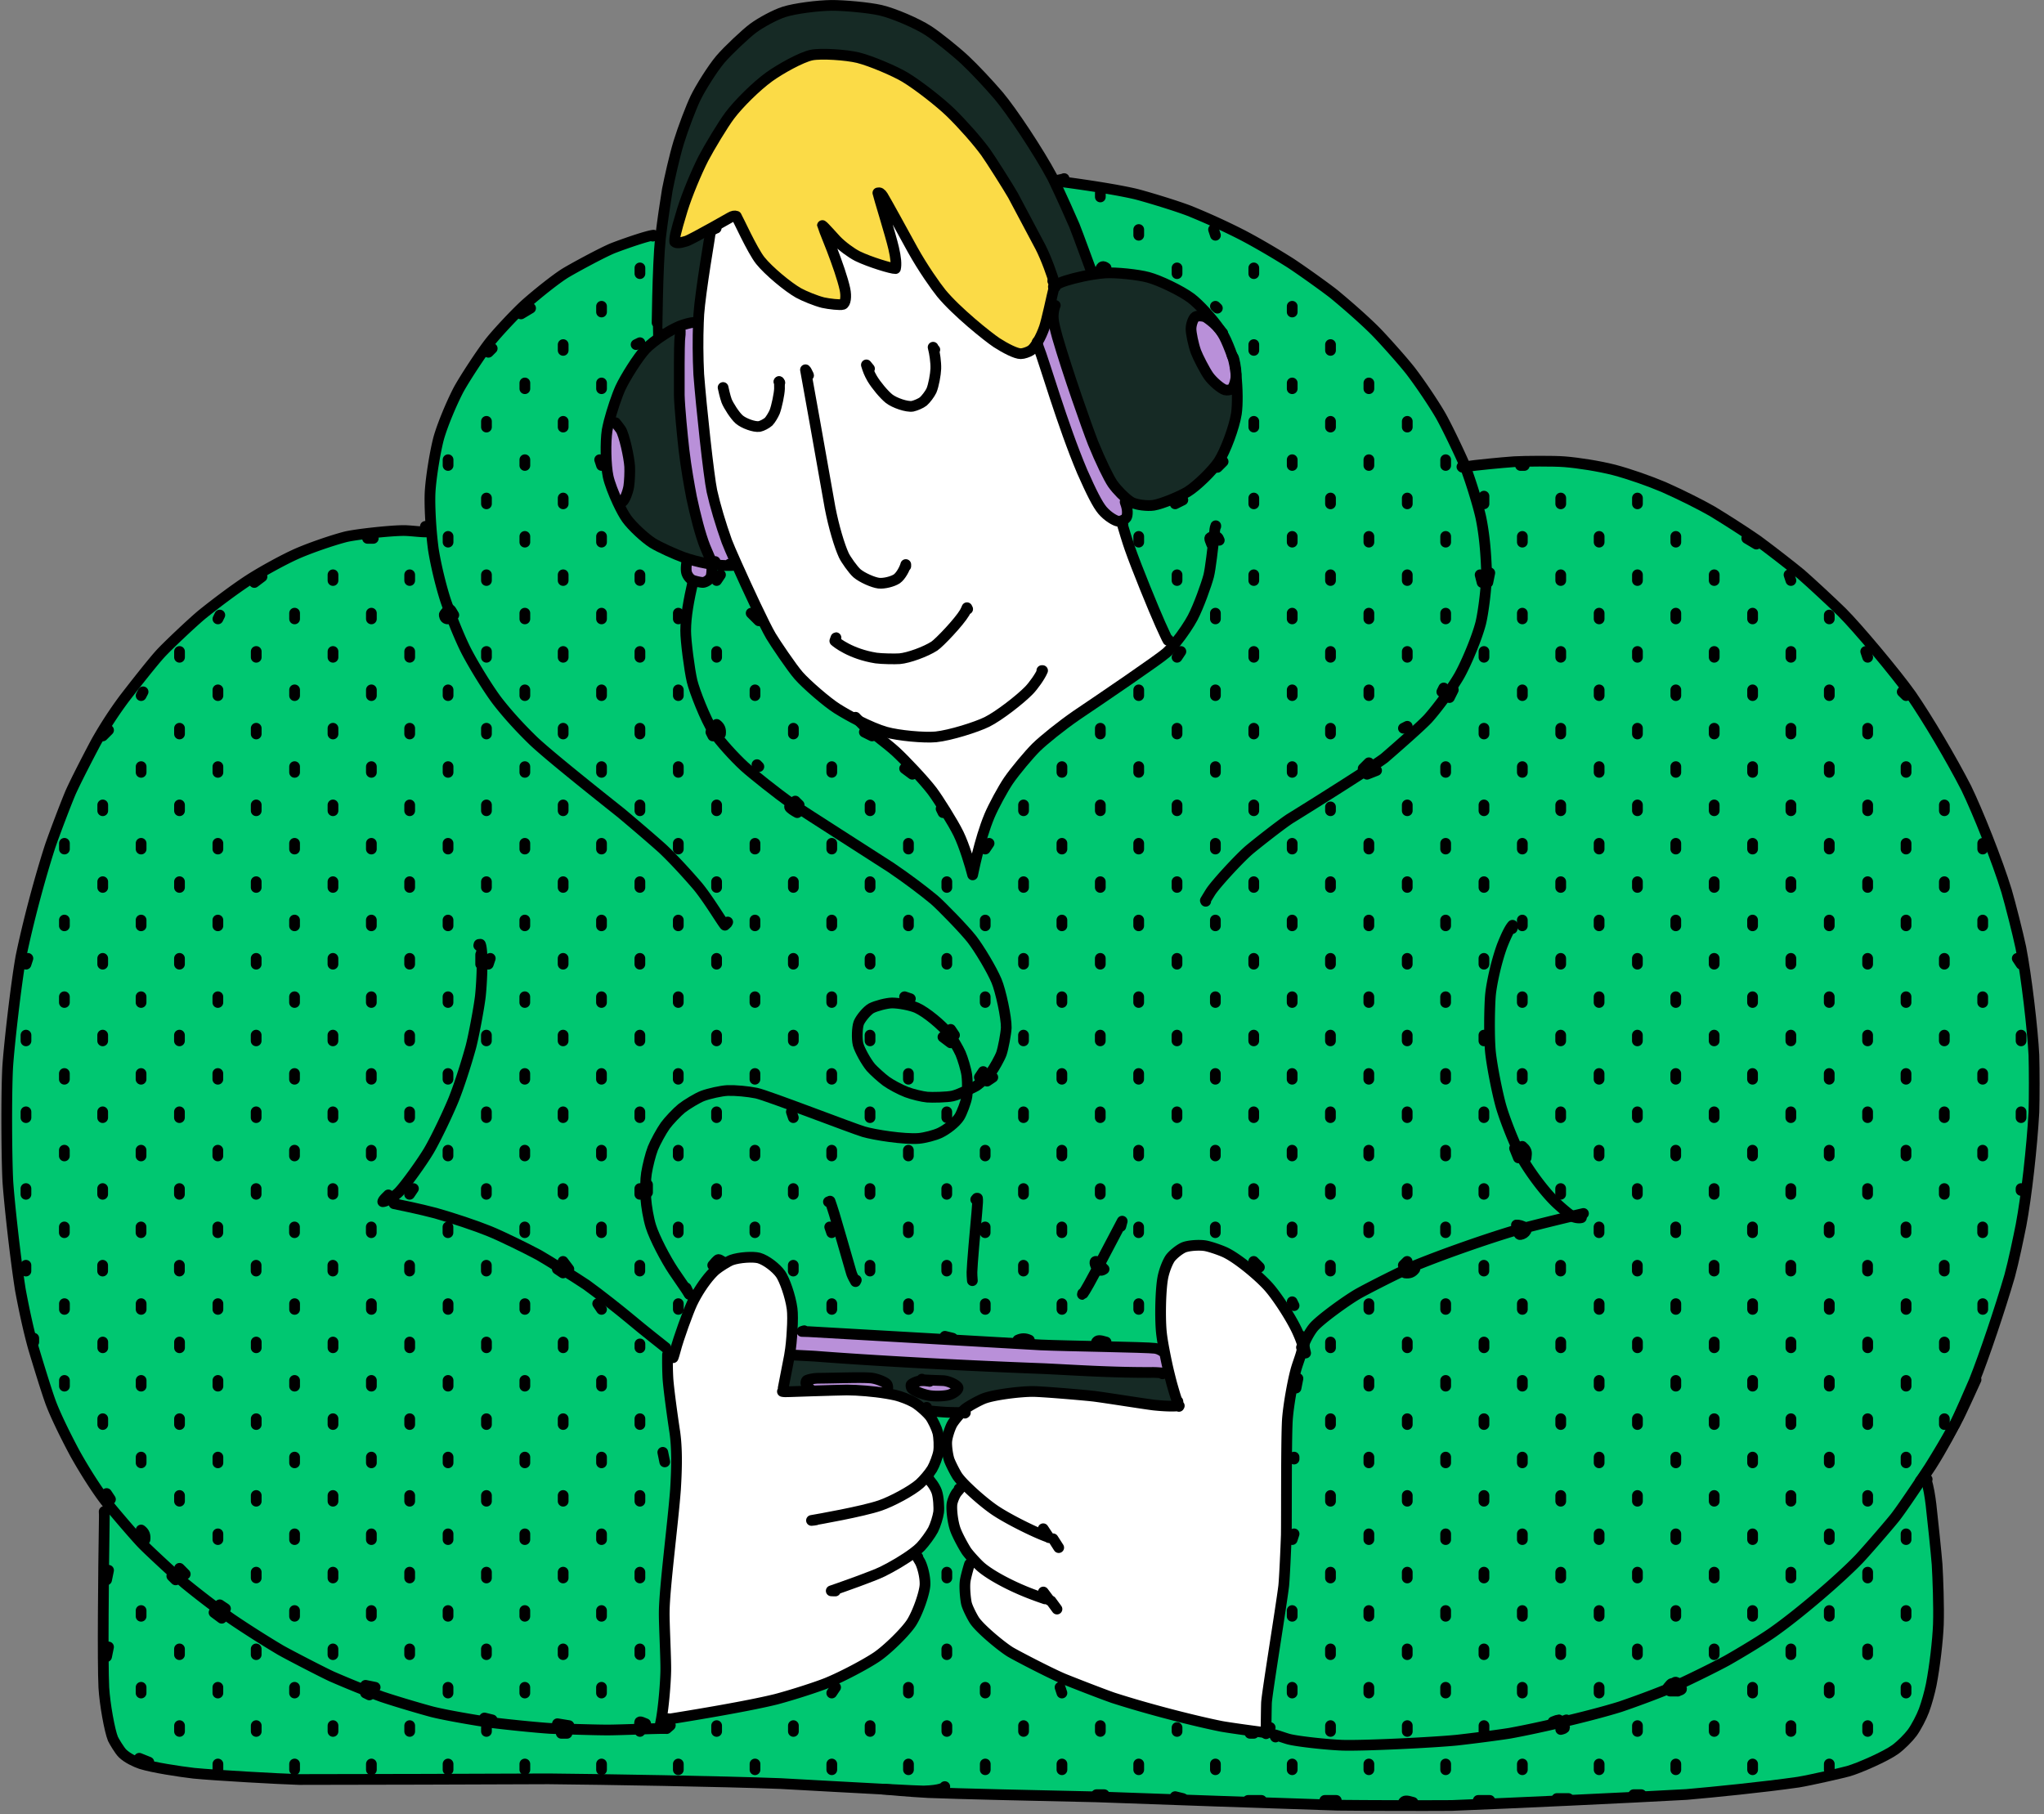 <svg xmlns="http://www.w3.org/2000/svg" width="303" height="269" fill="none" viewBox="0 0 303 269"><rect x="0" y="0" width="303" height="269" fill="#808080" stroke="none"/><path fill="#00C771" d="M66.543 90.39c.07-.05.14-.07.16-.05.1.06.29.35.57.85-.12.11-.23.2-.33.27-.24.19-.42.29-.52.3-.32.02-.51-.17-.57-.57-.02-.13.43-.64.69-.8Zm50.84 28.77c-.05-.03-.1-.07-.15-.1-1.87-1.28-5.81-4.42-6.89-5.42-1.42-1.3-3.66-3.74-4.6-5.18-1.14-1.77-2.79-5.98-3.16-7.51-.38-1.63-.94-5.91-.94-7.43.01-2.21.45-4.49 1.1-7.35l.03-.1c-.09-.03-.16-.07-.22-.1-.35-.2-.69-.67-.79-1.09-.15-.65.06-1.72.09-1.67l.07.02.12-.38c-.24-.08-.48-.16-.73-.24-1.12-.4-3.59-1.5-4.59-2.13-1.14-.73-3.01-2.46-3.82-3.58-.39-.55-.88-1.44-1.34-2.43-.63-1.35-1.21-2.86-1.42-3.82-.36-1.72-.42-5.14-.15-6.89.06-.36.16-.82.3-1.34.42-1.62 1.13-3.75 1.67-4.94.7-1.51 2.57-4.5 3.71-5.73.49-.54 1.62-1.43 2.84-2.22l-.95-.19c-.08.12-.14.16-.17.13 0-.01.09-10.09.51-14.17.02-.13.03-.26.05-.4l-1.08-.05c-.82.07-3.96 1.13-5.99 1.91-1.66.67-6.31 3.21-7.25 3.81-1.29.83-3.74 2.75-5.69 4.47-1.48 1.33-4.16 4.21-5.22 5.53-1.22 1.51-4.05 5.82-4.86 7.39-1.08 2.13-2.21 4.89-2.76 6.71-.52 1.75-1.26 6.15-1.36 8.42-.06 1.4.03 3.63.2 5.68l-.78.07c-.62.03-2.22-.18-3.17-.2-1.92-.03-7.29.56-8.8.94-2.12.55-5.44 1.72-7.22 2.51-1.89.84-5.07 2.58-7.03 3.84-1.9 1.23-4.61 3.24-6.93 5.1-1.38 1.13-5.07 4.62-6.15 5.78-1.14 1.22-4.17 5.09-5.49 6.81a60.428 60.428 0 0 0-4.14 6.39c-.98 1.84-2.93 5.59-3.78 7.49-.8 1.91-2.29 5.84-3.01 7.91-1.6 4.94-3.32 11.47-4.33 16.37-.72 3.96-1.79 13.36-1.98 16.51-.21 4.24-.15 13.34.03 16.84.21 3.13 1.1 11.31 1.86 16.09.57 3.07 1.22 6.05 1.92 8.57.64 2.15 2.04 6.73 2.63 8.28.68 1.78 2.05 4.62 3.54 7.4 1.44 2.58 3.16 5.26 4.39 6.88.21.28.65.81 1.19 1.47 1.4 1.68 3.53 4.15 4.41 5.06.94.98 5.22 4.93 6.36 5.9a132.1 132.1 0 0 0 6.67 5.09c2.37 1.63 5.61 3.66 7.49 4.77 1.38.78 6.38 3.36 7.57 3.9 1.94.85 5.12 2.16 7.46 3.01 2.57.86 6.47 1.98 7.48 2.24 2.06.51 6.29 1.23 8.47 1.55 2.2.28 6.53.73 8.88.89 2.12.09 6.4.23 8.59.24 1.18-.01 3.07-.07 4.78-.13 1.65-.06 3.15-.1 3.73-.09v-.49l-.15-.05.07-.27-.11-.03s-.05.07-.09.1c-.04.03-.13.08-.28.17l-.09-.07c.46-2.06.77-6.22.8-8 .02-1.91-.25-6.75-.23-8.59.03-3.59 1.3-13.21 1.67-18.18.19-3.25.24-6.09-.1-8.49-.29-1.89-.9-6.23-1.02-7.97-.07-1.12-.08-2.26-.06-3.54h.2l.78.02c.05-.16.11-.36.17-.6.48-1.86 1.92-5.81 2.5-7.04.18-.38.38-.75.58-1.11l-1-.19-.01-.02a.488.488 0 0 1-.03-.07c-.13-.22-.42-.64-2.27-3.35-1.2-1.79-2.84-4.96-3.38-6.65-.36-1.15-.67-2.99-.75-4.15-.07-1.4-.06-2.8.1-3.74.19-1.15.6-2.75.94-3.67.35-.88 1.27-2.57 1.85-3.38.48-.66 1.79-2.04 2.43-2.56.72-.57 2.36-1.55 3.11-1.84.92-.34 2.77-.76 3.69-.8 1.19-.05 3 .13 4.29.39 1.69.36 14.23 5.22 15.89 5.72 1.56.45 5.98 1.16 8.16.99.84-.07 2.37-.45 3.16-.83 1-.49 2.31-1.48 2.88-2.38.33-.53 1-2.23 1.1-3.01.03-.24.06-.57.07-.92-.77.35-1.69.75-2.18.85-.84.19-3.09.23-3.77.17-.72-.06-2.23-.43-3.07-.75-.99-.39-2.26-1.07-3.01-1.6-.64-.46-1.92-1.63-2.28-2.05-.71-.85-1.67-2.59-1.89-3.42-.2-.81-.15-2.51.1-3.18.28-.69 1.25-1.84 1.85-2.17.68-.36 2.29-.78 3.09-.79 1 0 2.74.32 3.66.72 1.4.63 3.75 2.58 4.79 3.9.51.65 1.39 2.17 1.7 2.87.31.71.81 2.37.92 3.17.08.6.11 1.51.1 2.27.65-.3 1.2-.57 1.27-.62.73-.48 2.01-1.78 2.24-2.06.39-.51 1.29-2.1 1.52-2.75.27-.78.68-2.96.72-3.84.05-1.46-.83-5.49-1.44-6.94-.73-1.73-2.55-4.74-3.64-6.17-1.11-1.44-4.65-5.06-5.62-5.88a86.494 86.494 0 0 0-6.39-4.76c-3.59-2.32-12.18-7.79-14.69-9.46h-.05Z"/><path fill="#00C771" d="M248.715 250.72c-.1-.16-.29-.47-.47-.73-2.77 1.17-6.15 2.39-8.06 3.04-2.18.68-5.38 1.52-8.76 2.31-2.56.6-5.22 1.18-7.62 1.62-1.73.28-5.73.78-7.81 1.02-3.37.34-13.61.84-16.94.76-2.15-.06-6.78-.55-8.08-.92-.69-.19-1.78-.6-2.1-.65l-.86-.57c-.12.19-.23.32-.36.43v-.15c-1.43-.18-5.14-.68-6.6-.94-3.75-.75-10.56-2.46-16.08-4.24-1.79-.63-5.54-2.09-7.4-2.84-2.33-1.01-7.04-3.48-7.82-3.95-1.3-.8-4.4-3.37-5.28-4.64-.32-.46-1.05-1.87-1.21-2.53-.13-.53-.34-2.37-.19-3.37.09-.57.49-2.05.64-2.48l1.22-.04c-.63-.63-1.35-1.44-1.66-1.89-.36-.52-1.28-2.18-1.64-3.15-.39-1.04-.61-2.89-.53-3.79.05-.44.36-1.23.66-1.68.14-.2.55-.62.53-.68l1.24-.06c-.68-.65-1.25-1.26-1.58-1.73-.28-.4-1.05-1.88-1.26-2.49-.22-.68-.4-2.01-.35-2.67.05-.67.46-1.97.79-2.57.24-.43.85-1.19 1.38-1.74-.5 0-1.26-.01-2.09-.04-.97-.04-2.54-.2-3.23-.28l-.09.09c.31.28.57.57.75.79.44.59 1.01 1.81 1.17 2.45.16.65.23 2.08.11 2.8-.12.69-.6 1.95-.95 2.55-.19.31-.51.75-.87 1.17l.13.1c.55.52 1.16 1.35 1.43 2.1.27.76.36 2.42.28 3.05-.1.7-.48 1.92-.82 2.59-.36.68-1.27 1.93-1.85 2.53-.27.28-.64.59-1.07.91l.52.53s.44.73.48.81c.32.61.75 2.1.72 3.33-.04 1.21-1.06 4.15-1.99 5.63-.89 1.39-3.62 4.05-5.17 5.1-1.62 1.09-5.19 2.98-7.47 3.9-1.36.54-4.69 1.64-7.41 2.37-4.2 1.04-12.06 2.34-16.51 3.05l-.11.45-.07.27c.09.03.14.05.16.05v.49c-.59-.01-2.09.03-3.74.09-1.71.05-3.59.11-4.78.13-2.19-.02-6.47-.15-8.59-.24-2.35-.16-6.68-.61-8.88-.89-2.18-.32-6.42-1.04-8.47-1.55-1.01-.25-4.91-1.37-7.48-2.24-2.34-.85-5.52-2.17-7.46-3.01-1.19-.53-6.19-3.11-7.57-3.9-1.88-1.11-5.12-3.14-7.49-4.77-2.33-1.66-5.08-3.78-6.67-5.09-1.14-.97-5.42-4.92-6.36-5.9-.88-.91-3.01-3.38-4.41-5.06l-1.08.2s-.02.02-.04.02c-.02.01-.05.03-.11.06.02.32.03.55.02.95-.13 8.45-.26 21.24-.07 25.16.15 2.49.86 6.39 1.35 7.59.12.27.98 1.75 1.45 2.19.7.67 1.89 1.23 2.69 1.5 1.77.56 5.73 1.16 7.85 1.41 3.17.31 12.58.84 15.62.93 8.79 0 27.27-.06 36.95-.1 8.22.08 25.53.36 34.4.7 5.19.28 11.28.63 15.62.85h.1c.11 0 3.18.31 6.22.47 4.45.18 16.39.45 24.87.63 9.16.34 27.05.96 35.79 1.24 4.24.05 12.69.07 16.9.04 8.8-.34 26.2-1.15 34.8-1.63 4-.35 11.37-1.07 16.58-1.83 1.82-.3 6.76-1.43 7.43-1.63 1.52-.44 5.51-2.17 6.96-3.23.84-.62 1.93-1.71 2.51-2.49.57-.79 1.38-2.32 1.73-3.29.4-1.08.84-2.68 1.07-3.82.53-2.72.97-6.58 1.06-8.91.09-2.67-.07-6.87-.19-8.91-.15-1.91-.65-6.52-.9-8.84-.15-1.23-.35-2.57-.73-3.74l-.42-.34c-.11.13-.21.26-.31.39-1.35 2.03-3.07 4.57-3.9 5.61-1.32 1.63-4.57 5.35-5.35 6.16-2.75 2.86-8.8 8.07-12.78 10.86-1.39.97-4.64 2.95-6.82 4.19-1.54.84-5.08 2.6-7.09 3.51.02.03.05.06.07.09.27.34.38.54.35.62-.03.07-.22.17-.57.28l.02.07Z"/><path fill="#B990D9" d="M90.015 63.78c-.27 1.75-.22 5.17.15 6.89.21.96.79 2.47 1.42 3.82l.23-.1.1.1c.05.03.24-.01.35-.07.35-.24.83-1.48.96-2.31.1-.73.16-2.18.13-2.93-.09-1.46-.81-4.69-1.31-5.47-.13-.2-.67-.88-.74-.97-.01-.01-.02-.03-.05-.06l-.94-.23c-.13.52-.23.98-.3 1.34v-.01Z"/><path fill="#162A25" d="m90.305 62.43.94.23s.03.05.05.06c.07.09.61.76.74.97.49.78 1.22 4.02 1.31 5.47.04.76-.02 2.2-.13 2.93-.13.82-.6 2.06-.96 2.31-.11.06-.3.1-.35.07-.02-.01-.05-.05-.1-.1l-.23.1c.46.98.94 1.88 1.34 2.43.81 1.12 2.68 2.85 3.82 3.58 1 .63 3.47 1.73 4.59 2.13.24.09.49.16.73.24 1.34.42 2.53.66 3.52.8.02 0 .05 0 .07.01l.03-.18c-.19-.09-.75-1.46-1.14-2.41-.73-1.82-1.48-4.76-2.02-7.35-.34-1.79-.81-4.37-1.12-7.01-.24-2.21-.65-6.24-.7-8.16-.02-2.24 0-7.45.06-8.14.02-.27.19-1.51.01-1.54l-.38-.38c-.6.28-1.25.64-1.86 1.04-1.23.78-2.35 1.68-2.84 2.22-1.14 1.23-3.01 4.23-3.71 5.73-.54 1.19-1.25 3.33-1.67 4.94v.01Z"/><path fill="#00C771" d="M162.682 188.01s-.04-.05-.06-.07c-.35-.5-.4-1.02-.09-.92.06.02.24.19.45.41.25.26.54.57.69.73-.4.28-.68.27-1-.15h.01Zm122.1 31.39c.48-.72.91-1.38 1.24-1.88 1.25-2 2.55-4.18 3.67-6.23l.02-.03c.84-1.76 2.24-4.93 2.93-6.56 1.47-3.66 3.8-10.6 5.24-15.53.6-2.2 1.33-5.68 1.69-7.54.79-4.21 1.62-11.58 1.91-16.76.07-2.08.06-6.47 0-8.42-.18-3.7-1.1-11.7-1.94-15.98-.45-2.12-1.54-6.42-2.12-8.4-1.38-4.51-4.27-11.71-5.98-15.26-2.19-4.27-5.77-10.32-8.19-13.83-2.17-3.06-7.93-9.95-10.24-12.24-1.47-1.44-4.49-4.25-6.08-5.64-1.49-1.23-4.69-3.71-6.44-4.99-2.01-1.4-5.15-3.39-6.73-4.34-1.46-.84-4.46-2.37-7.06-3.52-2.21-.94-5.19-1.99-7.46-2.59-2.25-.57-5.24-1.04-7.33-1.21-1.64-.13-5.8-.1-7.47-.01-1.81.13-5.7.49-7.26.74-.05-.14-.1-.27-.15-.39-.46-1.11-2.59-5.65-3.61-7.39-1.1-1.86-2.99-4.66-4.37-6.46-1.43-1.81-4.31-4.97-5.1-5.77-1.55-1.57-4.02-3.75-6.17-5.53-.98-.79-4.57-3.38-6.5-4.65-1.86-1.18-4.86-2.97-7.25-4.21a99.936 99.936 0 0 0-7.77-3.54c-2.31-.88-6.77-2.2-8-2.5-4.21-.97-11.76-1.93-11.95-1.93l-.05.02c.9 1.85 2.66 5.74 3 6.6.51 1.3 2.16 5.82 2.49 6.69.11.29.15.36.19.36l.03.2c.62-.1 1.23-.18 1.79-.22 1.62-.11 4.93.24 6.44.65 1.67.45 4.82 1.96 6.32 3.07 1.23.93 3.14 3.02 4.29 4.68.24.35.45.67.61.97.34.61.89 1.95 1.22 2.91.07.1.13.17.15.22.15.28.42 1.73.43 2.47v.15c.22 1.98.25 4.39.05 5.75-.31 2-1.62 5.54-2.62 7.08-.9 1.36-3.24 3.65-4.62 4.5-.97.6-3.73 1.79-5.03 2-.93.14-2.51-.06-3.2-.4-.1-.05-.2-.11-.31-.19l-.71.09s.01.05.03.11c.39.98.35 1.87.14 2.21-.15.22-.5.42-.82.5l.23.52c.24.81.77 2.58 1.09 3.48 1.02 2.93 3.59 9.2 4.54 11.32.38.84 1.02 2.24 1.12 2.38l1.17.34c-.47.58-.94 1.11-1.39 1.51-1.04.94-9.81 6.91-13.28 9.24-2.38 1.64-4.93 3.72-6.01 4.77-1.05 1.04-3.16 3.55-4.13 4.97-.8 1.18-2.23 3.81-2.81 5.2-1.5 3.59-2.45 8.61-2.49 8.75-.35-1.38-1.23-4.32-2.1-6.11-.83-1.69-3-5.13-3.89-6.32-1.18-1.56-4.07-4.61-5.4-5.84-1.38-1.26-4.12-3.27-4.48-3.59-.24-.21-.68-.65-1.02-1.01-1.11-.56-2.23-1.19-3.2-1.8-1.48-.93-4.56-3.6-5.69-4.89-1-1.14-3.5-4.84-4.11-5.87-.92-1.55-3.44-6.95-5.1-10.67l-.6.2c-.21.01-1.28.08-2.95-.15-.02 0-.05-.01-.07-.01l-.05.32c.02.57-.02 1.19-.13 1.51-.15.4-.72.82-1.18.86-.28.01-1.01-.15-1.43-.29l-.03.1c-.65 2.86-1.09 5.15-1.1 7.35 0 1.52.56 5.8.94 7.43.36 1.52 2.01 5.73 3.16 7.51.94 1.44 3.18 3.88 4.6 5.18 1.09 1 5.03 4.14 6.89 5.42.05.03.1.06.15.1 2.51 1.67 11.1 7.14 14.69 9.46 2.46 1.67 4.77 3.42 6.39 4.76.97.82 4.5 4.44 5.62 5.88 1.09 1.42 2.91 4.44 3.64 6.17.61 1.44 1.48 5.48 1.44 6.94-.04.88-.45 3.06-.72 3.84-.23.65-1.13 2.24-1.52 2.75-.23.28-1.51 1.59-2.24 2.06-.07.05-.62.32-1.27.62-.01.35-.03.68-.07.92-.11.78-.77 2.48-1.1 3.01-.57.9-1.88 1.89-2.88 2.38-.79.38-2.32.76-3.16.83-2.18.17-6.6-.53-8.16-.99-1.66-.49-14.2-5.35-15.89-5.72-1.29-.26-3.1-.43-4.29-.39-.92.04-2.76.45-3.69.8-.75.28-2.39 1.27-3.11 1.84-.65.52-1.96 1.9-2.43 2.56-.58.81-1.5 2.5-1.85 3.38-.35.92-.75 2.51-.94 3.67-.15.94-.17 2.33-.1 3.74.08 1.17.39 3 .75 4.15.53 1.69 2.18 4.86 3.38 6.65 1.86 2.71 2.14 3.13 2.27 3.35 0 0 .03.05.03.07 0 0 0 .01.01.02l1 .19c.9-1.59 2.01-3.04 2.86-3.79.51-.44 1.85-1.29 2.41-1.5 1.13-.4 3.17-.53 4.05-.3 1.06.3 2.57 1.46 3.22 2.39.58.85 1.45 3.25 1.7 5.14.09.65.09 1.91 0 3.25l1.44.09 1 .03c8.37.48 25.58 1.46 34.43 1.97 3.52.16 15.69.33 16.91.5.39.06.67.18 1.06.42l.33-.06c-.2-1.05-.34-1.97-.42-2.63-.2-1.95-.16-6.05.18-8.05.15-.84.56-2.12 1.07-2.94.32-.51 1.36-1.4 2.09-1.69.73-.28 2.23-.38 3.14-.24.68.11 2.38.69 3.08 1.04 1.83.92 4.75 3.34 6.22 4.94 1.29 1.42 3.37 4.62 4.31 6.61.53 1.16 1 2.4.88 2.67h-.12c-.03.62-.58 1.96-.85 2.88-.48 1.59-1.21 5.55-1.35 7.8-.17 3.15-.11 13.88-.15 16.95-.07 1.95-.26 6.34-.39 7.58-.39 3.15-2.47 15.85-2.55 17.3-.03.76-.06 3.69-.07 4.43v.15c.13-.11.24-.24.36-.43l.86.57c.32.05 1.4.45 2.1.65 1.3.36 5.93.85 8.08.92 3.33.09 13.58-.42 16.94-.76 2.08-.23 6.07-.74 7.81-1.02 2.4-.44 5.06-1.02 7.62-1.62 3.38-.79 6.58-1.63 8.76-2.31 1.91-.65 5.29-1.87 8.06-3.04.07-.03.15-.06.22-.09.12-.06.25-.11.39-.18 2-.91 5.55-2.67 7.09-3.51 2.18-1.23 5.43-3.21 6.82-4.19 3.98-2.79 10.03-8 12.78-10.86.78-.81 4.03-4.53 5.35-6.16.82-1.04 2.54-3.58 3.9-5.61l-.02.02Z"/><path fill="#162A25" d="m97.572 49.35.95.19c.61-.39 1.26-.76 1.86-1.04.12-.06.24-.11.36-.16.71-.29 1.72-.54 2.08-.55l.72.03c.02-.44.04-.85.06-1.25.22-3.18 1.72-12.17 1.77-12.27.05-.09.27-.21.45-.31l-.18-.32c-1.69.94-3.49 1.92-3.93 2.06-.94.29-1.46.36-1.72.11-.04-.6 0-1.02 1.13-4.77.72-2.31 2.08-5.55 3.12-7.6.89-1.69 2.92-5.07 3.92-6.39 1.29-1.71 3.88-4.29 5.84-5.71 1.64-1.18 4.72-2.89 6.24-3.22 1.43-.3 5.19-.03 6.92.38 1.89.47 5.49 2.01 6.97 2.9 1.95 1.18 5.21 3.74 6.76 5.24 1.83 1.8 3.95 4.2 5.18 5.88.69.96 3.46 5.33 4.05 6.38 1 1.87 3.04 5.69 4.07 7.66.85 1.64 1.81 4.31 2.11 5.48 0 0 .03.04.04.06 0 .01-.01.03-.01.05.01.05.02.1.03.14.19-.13.46-.26.81-.42.84-.37 2.87-.91 4.79-1.22l-.03-.2s-.08-.07-.19-.36c-.33-.87-1.97-5.39-2.49-6.69-.35-.85-2.1-4.74-3-6.6-.11-.23-.2-.42-.28-.57-2.03-3.81-6-9.77-7.96-12.1-1.56-1.81-3.59-3.98-5-5.3-1.41-1.32-4.08-3.46-5.4-4.32-1.72-1.12-5.16-2.59-7.1-3.04-1.75-.4-5.41-.73-7.28-.72-1.97.02-5.39.44-7.04.97-1.25.4-3.38 1.53-4.59 2.43-1.01.75-3.74 3.3-4.84 4.6-1.15 1.36-2.95 4.23-3.67 5.72-.65 1.35-1.83 4.42-2.51 6.63-.62 2.06-1.35 5.31-1.68 7.01-.27 1.6-.72 4.7-.97 6.76-.02.14-.03.27-.05.4-.43 4.08-.52 14.16-.51 14.17.03.03.09-.01.17-.13l.03.01Z"/><path fill="#fff" d="M135.405 230.25c.43-.32.8-.63 1.07-.91.58-.6 1.49-1.85 1.85-2.53.34-.67.73-1.89.82-2.59.08-.64-.01-2.3-.28-3.05-.27-.76-.89-1.58-1.43-2.1l-.13-.1c.36-.42.68-.86.87-1.17.35-.61.83-1.86.95-2.55.12-.72.06-2.15-.11-2.8-.16-.64-.73-1.87-1.17-2.45-.17-.22-.44-.51-.75-.79-.51-.48-1.12-.97-1.52-1.21-.77-.44-2-.93-2.89-1.13-.39-.09-.81-.17-1.24-.24-1.96-.32-4.28-.51-5.91-.52-.58 0-3.15.08-5.48.15-1.13.03-2.21.07-2.97.1-.64.03-.87.02-1.11-.03l.13-.51c.06-.32.53-2.71.93-4.79l.03-.2c.18-1.01.3-2.3.36-3.5.08-1.35.08-2.6 0-3.25-.25-1.88-1.12-4.29-1.7-5.14-.66-.93-2.16-2.09-3.22-2.39-.88-.23-2.92-.1-4.05.3-.56.21-1.91 1.05-2.41 1.5-.84.75-1.96 2.2-2.86 3.79-.2.37-.4.74-.58 1.11-.58 1.23-2.02 5.18-2.5 7.04-.06.23-.13.44-.17.6l-.78-.02h-.2c-.02 1.29 0 2.42.06 3.54.12 1.74.73 6.08 1.02 7.97.34 2.4.3 5.24.1 8.49-.37 4.97-1.64 14.59-1.67 18.18-.02 1.85.25 6.68.23 8.59-.02 1.77-.34 5.93-.8 8l.09.07c.15-.09.24-.14.28-.17.03-.03.06-.06.09-.1l.11.03.11-.45c4.45-.71 12.31-2.01 16.51-3.05 2.71-.73 6.05-1.83 7.41-2.37 2.28-.92 5.85-2.8 7.47-3.9 1.55-1.05 4.28-3.71 5.17-5.1.93-1.48 1.95-4.42 1.99-5.63.03-1.22-.39-2.71-.72-3.33-.04-.08-.47-.78-.48-.81l-.52-.53v-.05Z"/><path fill="#FBDB47" d="M156.283 42.4c.02-.09.05-.15.07-.21 0-.03-.02-.07-.03-.1-.3-1.18-1.26-3.84-2.11-5.49-1.04-1.97-3.07-5.8-4.07-7.66-.59-1.05-3.36-5.43-4.05-6.38-1.23-1.68-3.34-4.08-5.18-5.88-1.55-1.51-4.82-4.07-6.76-5.24-1.47-.89-5.07-2.43-6.97-2.9-1.73-.42-5.49-.68-6.92-.38-1.52.33-4.6 2.04-6.24 3.22-1.96 1.42-4.55 4-5.84 5.71-1 1.32-3.03 4.7-3.92 6.39-1.04 2.05-2.4 5.29-3.12 7.6-1.13 3.74-1.17 4.17-1.13 4.77.26.24.78.18 1.72-.11.44-.14 2.24-1.12 3.93-2.06.98-.55 1.93-1.09 2.57-1.45.41-.23.65-.27.91-.18.26.42 2.35 5.05 3.54 6.56 1.23 1.54 4.12 3.94 5.69 4.82.81.45 2.57 1.17 3.63 1.43.84.19 2.58.39 2.93.26.39-.15.54-1.14.31-2.25-.7-3.21-3.34-9.4-3.34-9.44.22.12 1.76 1.87 2.04 2.16.84.88 2.24 1.91 3.17 2.38 1.76.86 5.08 1.87 5.62 1.84.14-.61.07-1.56-.27-3.02-.45-1.95-2.26-7.75-2.34-8.2.26-.07.46.03.74.47.42.67 3.18 5.7 4.41 7.95 1.52 2.74 3.44 5.45 4.25 6.45 2.25 2.74 6.92 6.48 8.22 7.34 1.29.83 2.84 1.63 3.56 1.63.4 0 1.11-.24 1.5-.49.3-.2.63-.61.94-1.15 0-.03 0-.06.01-.08.01-.01.04-.04.09-.08.36-.61.7-1.36.97-2.13.16-.48.44-1.6.71-2.78.3-1.31.6-2.7.77-3.32h-.01Z"/><path fill="#B990D9" d="m108.593 83.83.6-.2c-.7-1.56-1.25-2.83-1.45-3.38-.9-2.53-1.71-5.23-2.2-7.43-.47-2.21-1.59-12.61-1.95-17.32-.13-2.52-.14-5.32-.05-7.67l-.72-.03c-.36.01-1.37.26-2.08.55-.12.05-.24.1-.36.16l.38.38c.18.02.01 1.26-.01 1.54-.06.69-.08 5.9-.06 8.14.05 1.92.45 5.94.7 8.16.31 2.64.78 5.23 1.12 7.01.55 2.59 1.29 5.53 2.02 7.35.39.95.96 2.32 1.14 2.41l-.03.18c1.67.23 2.74.16 2.95.15Zm-6.731-.61c-.03-.05-.24 1.02-.09 1.67.1.42.44.89.79 1.09.06.03.13.06.22.1.42.14 1.15.3 1.43.29.46-.04 1.03-.47 1.18-.86.11-.32.14-.94.13-1.51l.05-.32c-.99-.14-2.18-.39-3.52-.8l-.12.38-.07-.02v-.02Z"/><path fill="#fff" d="M127.294 106.85c.35.36.78.8 1.02 1.01.36.32 3.11 2.33 4.48 3.59 1.33 1.23 4.22 4.28 5.4 5.84.89 1.19 3.06 4.63 3.89 6.32.88 1.79 1.75 4.73 2.1 6.11.03-.14.99-5.16 2.49-8.75.58-1.39 2.01-4.02 2.81-5.2.97-1.41 3.08-3.93 4.13-4.97 1.08-1.05 3.63-3.13 6.01-4.77 3.48-2.33 12.24-8.3 13.28-9.24.44-.4.92-.93 1.39-1.51l-1.17-.34c-.1-.14-.74-1.54-1.12-2.38-.94-2.12-3.52-8.38-4.54-11.32-.31-.9-.84-2.67-1.09-3.48l-.23-.52c-.14.03-.27.05-.38.04-.47-.06-1.58-.72-2.34-1.62-.73-.86-1.66-2.72-2.99-5.73-2.95-6.96-5.67-16.45-6.48-18.43-.13-.35-.2-.59-.21-.71-.32.54-.65.96-.94 1.15-.38.24-1.1.48-1.5.49-.72 0-2.27-.8-3.56-1.63-1.31-.86-5.98-4.6-8.22-7.34-.81-1-2.74-3.71-4.25-6.45-1.23-2.25-4-7.28-4.41-7.95-.28-.44-.48-.54-.74-.47.08.44 1.88 6.25 2.34 8.2.34 1.46.42 2.41.27 3.02-.53.02-3.86-.98-5.62-1.84-.93-.47-2.33-1.5-3.17-2.38-.28-.29-1.82-2.04-2.04-2.16 0 .05 2.64 6.23 3.34 9.44.23 1.1.08 2.1-.31 2.25-.35.13-2.09-.07-2.93-.26-1.06-.26-2.82-.98-3.63-1.43-1.58-.88-4.46-3.29-5.69-4.82-1.19-1.51-3.28-6.15-3.54-6.56-.26-.09-.5-.05-.91.18-.64.36-1.59.9-2.57 1.45l.18.32c-.19.1-.41.23-.45.31-.05.1-1.55 9.08-1.77 12.27-.02.4-.05.81-.06 1.25-.09 2.34-.07 5.15.05 7.67.36 4.7 1.48 15.11 1.95 17.32.48 2.21 1.29 4.91 2.2 7.43.2.55.75 1.82 1.45 3.38 1.66 3.72 4.18 9.12 5.1 10.67.61 1.03 3.12 4.73 4.11 5.87 1.13 1.29 4.21 3.96 5.69 4.89.97.61 2.08 1.23 3.2 1.8l-.02-.01Z"/><path fill="#162A25" d="M137.194 209.1c.69.08 2.26.24 3.23.28.83.03 1.59.03 2.09.04.2-.22.4-.41.55-.53.52-.42 2.17-1.32 2.88-1.58 1.61-.57 5.41-1.02 7.2-1.01 1.27 0 6.79.45 8.99.7 1.87.24 7.63 1.17 8.89 1.31 1.43.15 2.79.2 3.64.12l-.03-.32c-.27-.7-.39-1.05-.88-2.75-.17-.6-.33-1.25-.49-1.91l-.96.23-.11-.13c-.68-.06-1.02-.08-1.6-.07-5.99.02-11.49-.36-15.94-.57-12.3-.46-25.83-1.21-33.83-1.84-1.04-.06-3.35-.17-3.4-.18-.02 0-.03-.02-.03-.03l-.32-.06-.03.2c-.4 2.08-.87 4.47-.93 4.79l-.13.51c.24.05.47.06 1.11.03.77-.03 1.84-.06 2.97-.1v-.35s-.03-.02-.05-.03c-.1-.08-.41-.47-.52-.69-.05-.11 0-.44.15-.51.4-.18 1.1-.3 1.71-.3 2.82-.02 6.31-.16 7.76-.04.76.07 2.15.56 2.39.96.1.17.12.44.1.59l-.14.75c.43.07.85.15 1.24.24.89.2 2.12.69 2.89 1.13.4.24 1.01.73 1.52 1.21l.09-.09h-.01Zm.1-4.51c.81.05 2.37.09 2.64.11.88.09 2.12.74 2.1 1.09-.03.34-.69.83-1.34 1.02-.71.19-1.98.22-2.79.11-.67-.09-2.03-.49-2.68-1.03-.15-.13-.19-.47-.15-.58.06-.13.56-.39.98-.51.34-.1.75-.12 1.24-.07v-.14Z"/><path fill="#B990D9" d="M117.402 200.86s0 .03.03.03c.05.01 2.35.13 3.4.18 8 .63 21.53 1.38 33.83 1.84 4.45.2 9.951.59 15.941.57.58 0 .929.01 1.599.07l.11.13.96-.23c-.259-1.08-.49-2.2-.68-3.2l-.329.06c-.39-.24-.671-.36-1.061-.42-1.22-.17-13.389-.34-16.909-.5-8.84-.51-26.051-1.48-34.431-1.97l-1-.03-1.439-.09c-.06 1.2-.18 2.49-.361 3.5l.32.06h.02Zm2.251 3.79c-.15.07-.2.4-.15.51.11.23.42.61.52.69.02.01.03.02.03.03v.35c2.34-.07 4.91-.15 5.49-.15 1.63.01 3.96.19 5.91.52l.14-.75c.02-.14 0-.42-.1-.59-.24-.39-1.63-.89-2.39-.96-1.45-.13-4.94.02-7.76.04-.6 0-1.31.13-1.71.3l.02.01Z"/><path fill="#00C771" d="M127.305 151.67c-.26.67-.31 2.37-.1 3.18.23.82 1.18 2.57 1.89 3.42.36.42 1.64 1.59 2.28 2.05.75.53 2.02 1.22 3.01 1.6.84.32 2.34.68 3.07.75.68.06 2.92.02 3.77-.17.49-.11 1.41-.5 2.18-.85.02-.76-.02-1.67-.1-2.27-.11-.81-.61-2.46-.92-3.17-.31-.69-1.19-2.21-1.7-2.87-1.04-1.32-3.38-3.27-4.79-3.9-.92-.4-2.66-.72-3.66-.72-.8 0-2.41.43-3.09.79-.6.32-1.56 1.48-1.85 2.17l.01-.01Z"/><path fill="#B990D9" d="M137.281 204.72c-.49-.05-.9-.03-1.24.07-.42.13-.92.38-.98.51-.04.11 0 .45.15.58.65.54 2.01.94 2.68 1.03.81.11 2.08.08 2.79-.11.65-.19 1.31-.68 1.34-1.02.01-.35-1.23-1-2.1-1.09-.27-.02-1.83-.06-2.64-.11v.14Z"/><path fill="#fff" d="M193.034 199.95h.12c.12-.26-.34-1.5-.88-2.66-.94-2-3.02-5.2-4.31-6.61-1.47-1.6-4.39-4.03-6.22-4.94-.7-.35-2.4-.93-3.08-1.04-.91-.14-2.41-.04-3.14.24-.72.3-1.76 1.18-2.09 1.69-.51.82-.93 2.1-1.07 2.94-.34 2.01-.39 6.11-.18 8.05.07.66.22 1.59.42 2.63.19 1 .42 2.12.68 3.2.16.65.32 1.3.49 1.91.49 1.71.61 2.05.88 2.75l.03.32c-.85.09-2.21.03-3.64-.12-1.26-.15-7.02-1.07-8.89-1.31-2.21-.24-7.72-.69-8.99-.7-1.79-.01-5.59.44-7.2 1.01-.72.26-2.36 1.16-2.88 1.58-.15.12-.35.31-.55.53-.52.55-1.14 1.31-1.38 1.74-.33.6-.75 1.91-.79 2.57-.05.66.13 1.99.35 2.67.21.61.98 2.09 1.26 2.49.34.47.9 1.09 1.58 1.73l-1.24.06c.02.06-.39.48-.53.68-.3.44-.61 1.23-.66 1.68-.09.9.14 2.75.53 3.79.36.97 1.29 2.63 1.64 3.15.31.44 1.04 1.26 1.66 1.89l-1.22.04c-.15.43-.56 1.91-.64 2.48-.15 1 .06 2.84.19 3.37.16.65.89 2.06 1.21 2.53.88 1.27 3.98 3.84 5.28 4.64.78.47 5.49 2.94 7.82 3.95 1.86.75 5.61 2.21 7.4 2.84 5.52 1.78 12.33 3.49 16.08 4.24 1.46.26 5.17.76 6.6.94 0-.74.03-3.67.07-4.43.08-1.44 2.16-14.14 2.55-17.3.14-1.25.32-5.64.39-7.58.05-3.08-.02-13.8.15-16.95.15-2.25.88-6.21 1.35-7.8.27-.92.82-2.26.85-2.89Z"/><path fill="#B990D9" d="M153.842 50.63c-.03.06-.06.11-.1.16 0 .13.08.36.21.71.81 1.98 3.53 11.47 6.48 18.43 1.33 3.01 2.25 4.87 2.99 5.73.77.89 1.88 1.56 2.34 1.62.11.01.24 0 .38-.04.32-.09.67-.28.82-.5.21-.34.24-1.23-.14-2.21a.62.62 0 0 1-.03-.11l.71-.09c-.77-.52-1.89-1.64-2.57-2.6-.58-.85-1.79-3.33-2.89-6.03-.92-2.35-3.79-10.48-5.3-15.7-.37-1.35-.55-2.13-.6-2.69-.05-.55.02-1.06.1-1.43l-.73-.16c-.27 1.18-.54 2.3-.71 2.78-.27.76-.61 1.51-.97 2.13h.01Z"/><path fill="#162A25" d="M156.242 45.88c-.08.37-.15.89-.1 1.43.05.56.23 1.34.6 2.69 1.51 5.22 4.37 13.35 5.3 15.7 1.1 2.7 2.31 5.18 2.89 6.03.68.96 1.79 2.08 2.57 2.6.11.07.22.14.31.19.69.34 2.27.54 3.2.4 1.3-.21 4.06-1.4 5.03-2 1.38-.86 3.72-3.14 4.62-4.5 1-1.54 2.31-5.08 2.62-7.08.2-1.36.18-3.77-.05-5.75-.02.82-.34 1.86-.69 2.11-.2.13-.68.19-.97.11-.6-.18-1.83-1.25-2.4-2.04-.57-.8-1.61-2.83-1.91-3.63-.38-1.06-.73-2.78-.72-3.39.01-.7.35-1.58.65-1.77.27-.17.98-.17 1.46.02.2.09.81.54 1.25.93.26.23.57.56.92.97-1.15-1.66-3.05-3.74-4.29-4.68-1.5-1.11-4.65-2.62-6.32-3.07-1.52-.4-4.83-.76-6.44-.65-.55.04-1.17.12-1.79.22-1.92.31-3.95.85-4.79 1.22-.35.15-.62.29-.81.42l-.1.07c-.16.62-.47 2-.77 3.32l.73.16v-.03Z"/><path fill="#B990D9" d="M176.543 48.73c0 .61.34 2.33.72 3.39.3.8 1.34 2.83 1.91 3.63.57.79 1.8 1.87 2.4 2.04.28.08.77.02.97-.11.35-.25.67-1.29.69-2.11v-.02c-.09-.84-.22-1.61-.37-2.19-.05-.17-.11-.39-.2-.62-.33-.97-.89-2.3-1.22-2.91-.16-.3-.37-.62-.61-.97-.35-.4-.66-.74-.92-.97-.44-.39-1.05-.84-1.25-.93-.47-.19-1.18-.19-1.46-.02-.3.19-.64 1.07-.65 1.77l-.01.02Z"/><path stroke="#000" stroke-linecap="round" stroke-linejoin="round" stroke-width="1.59" d="M163.113 28.63v.57m16.782 4.83.28.85m-11.37-.85v.85M163.113 40c.16-.53.41-.61.85-.28m21.9 0v.85m-11.379-.85v.85m-79.621-.85v.85m96.692 4.84v.85m-11.383-.85.29.28m-91.29-.28v.85m-10.518-.57-1.42.85m17.629 4.27-.57.28m102.941 0v.86m-11.371-.86v.86m-102.379-.86v.86m-10.519-.29-.57.57m130.527 4.55v.85m-11.367-.85v.85m-102.383-.85v.85m-11.367-.85v.85m130.808 4.84v.85m-11.379-.85v.85m-11.371-.85v.85m-102.379-.85v.85m-11.371-.85v.85m142.192 4.84v.85m-11.383-.85v.85m-11.367-.85v.85m-102.661-.85.28.85m-11.369-.85v.85m-11.383-.85v.85m114.893-.57-.85.85m45.5-.28h-.57m-5.411 4.55v1.14m22.75-.86v.86m-11.371-.86v.86m-22.75-.86v.86m-11.379-.86v.86m-11.371-.86v.86m-102.379-.86v.86m-11.371-.86v.86m103.23-.57-1.14.57m74.219 4.83v.85m-11.367-.85v.85m-11.383-.85v.85m-11.367-.85v.85m-11.383-.85v.85m-11.367-.85v.85m-10.81-.28c-.15-.44-.36-.62-.76-.57-.05 0-.09.01-.14.02-.34.07-.51.16-.52.27-.01.1.09.39.28.85m-10.8-1.14v.85m-79.633-.85v.85m-11.367-.85v.85m-11.383-.85v.85m192.519-.56 1.42.85m-205.027-.85h-.85m166.361 5.11-.29 1.43m44.648-1.14.28.85m-11.37-.85v.85m-11.379-.85v.85m-11.371-.85v.85m-11.949-.85.29 1.14m-11.091-1.14v.85m-11.379-.85v.85m-11.371-.85v.85m-11.379-.85v.85m-67.68-.85-.57.85m-11.371-.85v.85m-11.379-.85v.85m-11.371-.85v.85m-11.379-.85v.85m-11.371-.85v.85m-10.52-.57-1.14.86m29.569 4.83c-.28-.51-.47-.79-.57-.85-.03-.02-.09 0-.16.05-.26.16-.71.67-.69.8.06.4.25.59.57.57.1 0 .28-.1.52-.3.1-.07.21-.16.33-.27Zm192.533-.28v.85m-11.383-.85v.85m-11.367-.85v.85m-11.383-.85v.85m-11.367-.85v.85m-11.383-.85v.85m-11.367-.85v.85m-11.383-.85v.85m-68.82-.85 1.14 1.13m-11.937-1.13v.85m-11.383-.85v.85m-11.367-.85v.85m-22.75-.85v.85m-11.383-.85v.85m227.5-.57v.57m-238.587-.57-.28.57m244.269 4.83.29.86m-11.38-.86v.86m-11.371-.86v.86m-11.379-.86v.86m-11.371-.86v.86m-11.379-.86v.86m-11.371-.86v.86m-11.379-.86v.86m-11.371-.86v.86m-10.809-.86-.57.86m-68.25-.86v.86m-11.371-.86v.86m-11.379-.86v.86m-11.371-.86v.86m-11.379-.86v.86m-11.371-.86v.86m-11.379-.86v.86m-11.371-.86v.86M214.014 102l-.28.57m57.438-.29v.85m-11.367-.85v.85m-11.383-.85v.85m-11.367-.85v.85m-11.383-.85v.85m-10.239-.85-.57 1.14m-11.941-1.14v.85m-11.367-.85v.85m-11.383-.85v.85m-11.367-.85v.85m-56.883-.85v.85m-11.367-.85v.85m-11.383-.85v.85m-11.367-.85v.85m-11.383-.85v.85m-11.367-.85v.85m-11.383-.85v.85m-11.367-.85v.85m249.679-.56.57.56m-261.342-.56-.29.56m85.312 4.27c.48.36.65.78.57 1.42m101.809-1.14-.57.29m68.82 0v.85m-11.379-.85v.85m-11.371-.85v.85m-11.379-.85v.85m-11.371-.85v.85m-11.379-.85v.85m-22.75-.85v.85m-11.371-.85v.85m-11.379-.85v.85m-11.371-.85v.85m-45.5-.85v.85m-22.75-.85v.85m-11.379-.85v.85m-11.371-.85v.85m-11.379-.85v.85m-11.371-.85v.85m-11.379-.85v.85m-11.371-.85v.85m-10.519-.57-.86.86m112.899-.57 1.14.57m-23.89-.57.29.57m97.251 3.98-.85.85m-89.859-.57.28.29m170.06 0v.85m-11.383-.85v.85m-11.367-.85v.85m-11.383-.85v.85m-11.367-.85v.85m-11.383-.85v.85m-11.367-.85v.85m-22.75-.85v.85m-11.383-.85v.85m-11.367-.85v.85m-11.383-.85v.85m-34.117-.85v.85m-22.75-.85v.85m-11.383-.85v.85m-11.367-.85v.85m-11.383-.85v.85m-11.367-.85v.85m-11.383-.85v.85m-11.367-.85v.85m-11.383-.85v.85m113.18-.57 1.14.85m68.823-.56-1.42.56m-84.18 4.55-.57-.56m.29 1.7c-.49-.26-1.1-.66-1.14-.85-.02-.11.13-.29.34-.47.15-.14.34-.28.51-.39m170.339.57v.86m-11.371-.86v.86m-11.379-.86v.86m-11.371-.86v.86m-11.379-.86v.86m-11.371-.86v.86m-11.379-.86v.86m-11.371-.86v.86m-22.75-.86v.86m-11.379-.86v.86m-11.371-.86v.86m-11.379-.86v.86m-22.75-.86v.86m-22.75-.86v.86m-11.371-.86v.86m-11.379-.86v.86m-11.371-.86v.86m-11.379-.86v.86m-11.371-.86v.86m-11.379-.86v.86m-11.371-.86v.86m-11.379-.86v.86m182-.57v.57m-57.722-.29.28.57m154.13 4.55v.85m-11.367-.85v.85m-11.383-.85v.85m-11.367-.85v.85m-11.383-.85v.85m-11.367-.85v.85m-11.383-.85v.85m-11.367-.85v.85m-11.383-.85v.85m-11.367-.85v.85m-11.383-.85v.85m-11.367-.85v.85m-11.383-.85v.85m-10.797-.85-.57.85m-11.383-.85v.85m-11.367-.85v.85m-11.383-.85v.85m-11.367-.85v.85m-11.383-.85v.85m-11.367-.85v.85m-11.383-.85v.85m-11.367-.85v.85m-11.383-.85v.85m-11.367-.85v.85m-11.383-.85v.85m-11.367-.85v.85m278.679 4.84v.85m-11.371-.85v.85m-11.379-.85v.85m-11.371-.85v.85m-11.379-.85v.85m-11.371-.85v.85m-11.379-.85v.85m-11.371-.85v.85m-11.379-.85v.85m-11.371-.85v.85m-11.379-.85v.85m-11.371-.85v.85m-11.379-.85v.85m-11.371-.85v.85m-11.379-.85v.85m-11.371-.85v.85m-11.379-.85v.85m-11.371-.85v.85m-11.379-.85v.85m-11.371-.85v.85m-11.379-.85v.85m-11.371-.85v.85m-11.379-.85v.85m-11.371-.85v.85m-11.379-.85v.85m278.688 4.84v.85m-11.367-.85v.85m-11.383-.85v.85m-11.367-.85v.85m-11.383-.85v.85m-11.367-.85v.85m-11.383-.85v.85m-11.367-.85v.85m-11.383-.85v.85m-11.367-.85v.85m-11.383-.85v.85m-11.367-.85v.85m-11.383-.85v.85m-11.367-.85v.85m-11.383-.85v.85m-11.367-.85v.85m-11.383-.85v.85m-11.367-.85v.85m-11.383-.85v.85m-11.367-.85v.85m-11.383-.85v.85m-11.367-.85v.85m-11.383-.85v.85m-11.367-.85v.85m-11.383-.85v.85m-11.367-.85v.85m61.707 4.27v1.42m227.781-.86.57.86m-11.379-.86v.86m-11.371-.86v.86m-11.379-.86v.86m-11.371-.86v.86m-11.379-.86v.86m-11.371-.86v.86m-11.379-.86v.86m-11.371-.86v.86m-11.379-.86v.86m-11.371-.86v.86m-11.379-.86v.86m-11.371-.86v.86m-11.379-.86v.86m-11.371-.86v.86m-11.379-.86v.86m-11.371-.86v.86m-11.379-.86v.86m-11.371-.86v.86m-11.379-.86v.86m-10.8-.86-.29.86m-11.66-.86v.86m-11.371-.86v.86m-11.379-.86v.86m-11.371-.86v.86m-11.379-.86v.86m-11.091-.86-.28.86m290.059 4.83v.85m-11.367-.85v.85m-11.383-.85v.85m-11.367-.85v.85m-11.383-.85v.85m-11.367-.85v.85m-11.383-.85v.85m-11.367-.85v.85m-11.383-.85v.85m-11.367-.85v.85m-11.383-.85v.85m-11.367-.85v.85m-11.383-.85v.85m-11.367-.85v.85m-11.093-.56-.86-.29m-10.797 0v.85m-11.383-.85v.85m-11.367-.85v.85m-11.383-.85v.85m-11.367-.85v.85m-11.383-.85v.85m-11.367-.85v.85m-11.383-.85v.85m-11.367-.85v.85m-11.383-.85v.85m-11.367-.85v.85m131.379 3.99.57.85m158.109 0v.85m-11.379-.85v.85m-11.371-.85v.85m-11.379-.85v.85m-11.371-.85v.85m-11.379-.85v.85m-11.371-.85v.85m-11.379-.85v.85m-11.371-.85v.85m-11.379-.85v.85m-11.371-.85v.85m-11.379-.85v.85m-11.371-.85v.85m-11.379-.85v.85m-22.75-.85v.85m-11.371-.85v.85m-11.379-.85v.85m-11.371-.85v.85m-11.379-.85v.85m-11.371-.85v.85m-11.379-.85v.85m-11.371-.85v.85m-11.379-.85v.85m-11.371-.85v.85m-11.379-.85v.85m-11.371-.85v.85m135.93-.57 1.14.86m4.828 4.26-.57.85m148.731-.56v.85m-11.367-.85v.85m-11.383-.85v.85m-11.367-.85v.85m-11.383-.85v.85m-11.367-.85v.85m-11.383-.85v.85m-11.367-.85v.85m-11.383-.85v.85m-11.367-.85v.85m-11.383-.85v.85m-11.367-.85v.85m-11.383-.85v.85m-22.75-.85v.85m-11.367-.85v.85m-11.383-.85v.85m-11.367-.85v.85m-11.383-.85v.85m-11.367-.85v.85m-11.383-.85v.85m-11.367-.85v.85m-11.383-.85v.85m-11.367-.85v.85m-11.383-.85v.85m-11.367-.85v.85m137.627-.29-.85.57m153.281 4.55v.86m-11.379-.86v.86m-11.371-.86v.86m-11.379-.86v.86m-11.371-.86v.86m-11.379-.86v.86m-11.371-.86v.86m-11.379-.86v.86m-11.371-.86v.86m-11.379-.86v.86m-11.371-.86v.86m-11.379-.86v.86m-11.371-.86v.86m-11.379-.86v.86m-11.371-.86v.86m-11.379-.86v.86m-11.66-.86.29.86m-11.38-.86v.86m-11.371-.86v.86m-11.379-.86v.86m-11.371-.86v.86m-11.379-.86v.86m-11.371-.86v.86m-11.379-.86v.86m-11.371-.86v.86m-11.379-.86v.86m-11.371-.86v.86m221.809 4.26c.48.41.66.73.62 1.18-.02.18-.03.35-.05.52m-1.711-1.41.57 1.42m68.821-1.14v.85m-11.367-.85v.85m-11.383-.85v.85m-11.367-.85v.85m-11.383-.85v.85m-11.367-.85v.85m-22.75-.85v.85m-11.383-.85v.85m-11.367-.85v.85m-11.383-.85v.85m-11.367-.85v.85m-11.383-.85v.85m-11.367-.85v.85m-11.383-.85v.85m-11.367-.85v.85m-11.383-.85v.85m-11.367-.85v.85m-11.383-.85v.85m-11.367-.85v.85m-11.383-.85v.85m-11.367-.85v.85m-11.383-.85v.85m-11.367-.85v.85m-11.383-.85v.85m-11.367-.85v.85m86.449 4.27v1.14m203.609-.57v.28m-11.379-.28v.85m-11.371-.85v.85m-11.379-.85v.85m-11.371-.85v.85m-11.379-.85v.85m-11.371-.85v.85m-11.379-.85v.85m-11.371-.85v.85m-11.379-.85v.85m-11.371-.85v.85m-11.379-.85v.85m-11.371-.85v.85m-11.379-.85v.85m-11.371-.85v.85m-11.379-.85v.85m-11.371-.85v.85m-11.379-.85v.85m-11.371-.85v.85m-11.379-.85v.85m-11.371-.85v.85m-10.809-.85-.57.85m-11.371-.85v.85m-11.379-.85v.85m-11.371-.85v.85m-11.379-.85v.85m-11.371-.85v.85m221.24 5.69c.07.21.17.3.28.28.39-.07.679-.26.849-.57.1-.17.011-.33-.149-.45-.33-.27-.99-.43-1.271-.4m69.11.29v.85m-11.367-.85v.85m-11.383-.85v.85m-11.367-.85v.85m-11.383-.85v.85m-11.367-.85v.85m-22.75-.85v.85m-11.383-.85v.85m-11.367-.85v.85m-11.383-.85v.85m-11.367-.85v.85m-11.383-.85v.85m-11.367-.85v.85m-11.383-.85v.85m-11.66-.85.29.85m-11.38-.85v.85m-11.367-.85v.85m-11.383-.85v.85m-11.367-.85v.85m-11.383-.85v.85m-11.367-.85v.85m-11.383-.85v.85m-11.367-.85v.85m-11.383-.85v.85m-11.367-.85v.85m96.117 4.83c.19-.23.71-.85.85-.85.1 0 .28.09.57.28m101.521 0-.57.57m-22.18-.57.85.86m-23.03.28c-.4.28-.68.27-1-.15-.02-.02-.04-.05-.06-.07-.35-.5-.4-1.02-.09-.92.06.02.24.19.45.41.25.26.54.57.69.73m-80.189-1.14.86 1.14m203.89-.57v.86m-11.371-.86v.86m-11.379-.86v.86m-11.371-.86v.86m-11.379-.86v.86m-11.371-.86v.86m-11.379-.86v.86m-22.75-.86v.86m-45.5-.86v.86m-11.371-.86v.86m-11.379-.86v.86m-11.371-.86v.86m-22.75-.86v.86m-22.75-.86v.86m-11.379-.86v.86m-11.371-.86v.86m-11.379-.86v.86m-11.371-.86v.86m-11.379-.86v.86m-11.371-.86v.86m205.889-.29c-.36.48-.78.65-1.42.57m-125.699-.57.85.57M191.555 193l.28.57m102.087-.29v.85m-11.367-.85v.85m-11.383-.85v.85m-11.367-.85v.85m-11.383-.85v.85m-11.367-.85v.85m-11.383-.85v.85m-11.367-.85v.85m-11.383-.85v.85m-34.117-.85v.85m-11.383-.85v.85m-11.367-.85v.85m-11.383-.85v.85m-11.367-.85v.85m-22.75-.85v.85m-11.953-.85.57.85m-11.367-.85v.85m-11.383-.85v.85m-11.367-.85v.85m-11.383-.85v.85m-11.367-.85v.85m-11.383-.85v.85m-11.367-.85v.85m131.659 4.27-1.14-.28m10.809.56c.6-.28 1.1-.28 1.71 0M5.004 198.4v.57m158.959 0c-1.02-.31-1.25-.26-1.42 0m125.691 0v.85m-11.371-.85v.85m-11.379-.85v.85m-11.371-.85v.85m-11.379-.85v.85m-11.371-.85v.85m-11.379-.85v.85m-11.371-.85v.85m-11.379-.85v.85m-113.75-.85v.85m-11.371-.85v.85m-11.379-.85v.85m-11.371-.85v.85m-11.379-.85v.85m-11.371-.85v.85m-11.379-.85v.85m79.629-.57v.57m97.542 4.55-.28 1.42m90.43-1.13v.85m-11.383-.85v.85m-11.367-.85v.85m-11.383-.85v.85m-11.367-.85v.85m-11.383-.85v.85m-11.367-.85v.85m-11.383-.85v.85m-113.75-.85v.85m-11.367-.85v.85m-11.383-.85v.85m-11.367-.85v.85m-11.383-.85v.85m-11.367-.85v.85m-11.383-.85v.85m-11.367-.85v.85m278.679 4.83v.86m-11.371-.86v.86m-11.379-.86v.86m-11.371-.86v.86m-11.379-.86v.86m-11.371-.86v.86m-11.379-.86v.86m-11.371-.86v.86m-11.379-.86v.86m-102.371-.86v.86m-11.379-.86v.86m-11.371-.86v.86m-11.379-.86v.86m-11.371-.86v.86m-11.379-.86v.86m-11.371-.86v.86m-11.379-.86v.86m83.02 4.12.29 1.42m184.011-.71v.85m-11.383-.85v.85m-11.367-.85v.85m-11.383-.85v.85m-11.367-.85v.85m-11.383-.85v.85m-11.367-.85v.85m-11.383-.85v.85m-11.09-.85v.29m-102.66-.29v.85m-11.367-.85v.85m-11.383-.85v.85m-11.367-.85v.85m-11.383-.85v.85m-11.367-.85v.85m-11.383-.85v.85m-5.117 4.55.57.86m260.488-.57v.85m-11.379-.85v.85m-11.371-.85v.85m-11.379-.85v.85m-11.371-.85v.85m-11.379-.85v.85m-11.371-.85v.85m-11.379-.85v.85m-102.371-.85v.85m-11.379-.85v.85m-11.371-.85v.85m-11.379-.85v.85m-11.371-.85v.85m-11.379-.85v.85m-11.371-.85v.85m-5.691 4.27c.48.36.65.78.57 1.42m261.063-.85v.85m-11.383-.85v.85m-11.367-.85v.85m-11.383-.85v.85m-11.367-.85v.85m-11.383-.85v.85m-11.367-.85v.85m-11.383-.85v.85m-11.087-.85-.28.85m-102.383-.85v.85m-11.367-.85v.85m-11.383-.85v.85m-11.367-.85v.85m-11.383-.85v.85m-11.367-.85v.85m-5.692 4.26.85.86m-11.368-.57-.29 1.42m261.058-1.14v.86m-11.379-.86v.86m-11.371-.86v.86m-11.379-.86v.86m-11.371-.86v.86m-11.379-.86v.86m-11.371-.86v.86m-11.379-.86v.86m-56.871-.86v.86m-45.5-.86v.86m-11.379-.86v.86m-11.371-.86v.86m-11.379-.86v.86m-11.371-.86v.86m-11.379-.86v.86m-12.511-.29.57.57m6.539 3.7.85.57m249.123.28v.85m-11.383-.85v.85m-11.367-.85v.85m-11.383-.85v.85m-11.367-.85v.85m-11.383-.85v.85m-11.367-.85v.85m-11.383-.85v.85m-11.367-.85v.85m-102.383-.85v.85m-11.367-.85v.85m-11.383-.85v.85m-11.367-.85v.85m-11.383-.85v.85m-22.75-.85v.85m10.812-.56 1.14.85m-16.779 4.26-.29 1.43m261.058-1.14v.85m-11.379-.85v.85m-11.371-.85v.85m-11.379-.85v.85m-11.371-.85v.85m-11.379-.85v.85m-11.371-.85v.85m-11.379-.85v.85m-56.871-.85v.85m-45.5-.85v.85m-11.379-.85v.85m-11.371-.85v.85m-11.379-.85v.85m-11.371-.85v.85m-11.379-.85v.85m-11.371-.85v.85m221.532 4.27c.17-.28.36-.27.71.14.02.03.05.06.07.09.27.34.38.54.35.62-.03.07-.22.17-.57.28m-1.424-.56c.28-.36.48-.56.57-.57.07-.01.22.18.39.41.18.26.36.57.47.73m-193.09-.57-1.43-.29m228.364.29v.85m-11.383-.85v.85m-11.367-.85v.85m-22.75-.85v.85m-11.383-.85v.85m-11.367-.85v.85m-11.383-.85v.85m-11.367-.85v.85m-34.41-.85.28.85m-11.37-.85v.85m-11.383-.85v.85m-10.797-.85-.57.85m-34.133-.85v.85m-11.367-.85v.85m-11.383-.85v.85m-22.75-.85v.85m-11.367-.85v.85m-11.383-.85v.85m227.792-.29h-1.14m-193.383.29.57.28m17.063 3.42 1.14.28m159.25 0c-.47.19-.76.29-.85.28-.09-.1-.19-.19-.28-.28-.1 0-.38.09-.85.28M94.865 256.7c-.01-.09-.02-.22-.03-.36-.03-.44-.07-1.04.03-1.06.09-.03.38.07.85.28m135.648.85c.38-.08.57-.18.57-.28 0-.1-.16-.36-.51-.78-.02-.02-.04-.05-.06-.07m-147.02.56-1.71-.28m194.23.28v.86m-11.379-.86v.86m-11.371-.86v.86m-11.379-.86v.86m-22.75-.86v.86m-11.371-.86v.86m-11.379-.86v.86m-34.121-.86v.86m-11.379-.86v.86m-11.371-.86v.86m-11.379-.86v.86m-11.371-.86v.86m-11.379-.86v.86m-45.5-.86v.86m-11.371-.86v.86m-11.379-.86v.86m-11.371-.86v.86m147.871-.57v.57m-102.371-.57v.57m113.75.28h-.57m-101.24 0h-.85m-61.139 4.27-1.42-.57m250.528.85v.85m-11.367-.85v.85m-11.383-.85v.85m-11.367-.85v.85m-11.383-.85v.85m-11.367-.85v.85m-11.383-.85v.85m-11.367-.85v.85m-11.383-.85v.85m-11.367-.85v.85m-11.383-.85v.85m-11.367-.85v.85m-11.383-.85v.85m-11.367-.85v.85m-11.383-.85v.85m-11.367-.85v.85m-11.383-.85v.85m-11.367-.85v.85m-11.383-.85v.85m-11.367-.85v.85m-11.383-.85v.85m-11.367-.85v.85m210.999 3.7h-1.14m-78.481 0h-1.14m12.8.57-1.14-.28m58.3.28h-1.71m-11.66.28h1.71m-33.84 0h-1.14m-.001 0h-.85m24.451.29c-1.02-.31-1.25-.26-1.42 0m-9.95-.29h-1.71M138.574 51.84c-.05-.06-.09-.1-.11-.14-.03-.03-.07-.11-.14-.22.24.88.43 2.25.4 3.18-.03.86-.33 2.51-.65 3.25-.23.49-.81 1.26-1.21 1.61-.33.27-1.13.61-1.59.71-.82.14-2.68-.49-3.49-1.13-.75-.61-1.89-1.97-2.49-2.97-.45-.78-.64-1.29-.86-2.03.15.18.31.37.46.56.05.06.07.09.06.09m5.318 29.19v-.24c-.14.56-.71 1.68-1.33 2.12-.61.4-1.88.73-2.68.64-.82-.1-2.46-.81-3.23-1.47-.58-.51-1.68-2.08-1.95-2.67-.64-1.39-1.49-4.21-2.04-7.07-1.47-8.34-3.29-18.55-3.64-20.43.09.07.22.31.44.78.01.01.02.04.02.05m-4.381.92s.01.02.02.03c.04.11.06.52.05 1.02-.02.78-.42 2.67-.71 3.43-.18.44-.63 1.19-.9 1.46-.31.29-1 .65-1.37.72-.75.11-2.3-.45-2.99-1.04-.64-.56-1.6-2.07-1.87-2.76-.23-.63-.49-1.81-.52-1.98"/><path stroke="#000" stroke-linecap="round" stroke-linejoin="round" stroke-width="1.59" d="m115.602 56.74-.07-.08c-.01-.01-.02-.03-.04-.06m27.952 33.7c-.03-.05-.05-.09-.06-.11-.01-.02-.02-.05-.04-.09-.09.22-.19.45-.35.73-.83 1.4-3.73 4.45-4.49 4.96-1.3.84-3.83 1.76-5.15 1.87-.65.05-2.66.02-3.49-.1-3.79-.6-5.93-2.36-6.11-2.54.05-.15.11-.31.16-.45 0-.01 0-.03.01-.03m32.398-52.45c-.13-.19-.2-.31-.23-.35-.03-.05-.04-.09-.03-.1"/><path stroke="#000" stroke-linecap="round" stroke-linejoin="round" stroke-width="1.59" d="M156.375 42.36s0 .02-.01.04-.02.09-.04.19l.1-.02c0-.06-.01-.13-.03-.23 0-.05-.02-.09-.03-.14 0-.03-.02-.07-.03-.1-.3-1.18-1.26-3.84-2.11-5.49-1.04-1.97-3.07-5.8-4.07-7.66-.59-1.05-3.36-5.43-4.05-6.38-1.23-1.68-3.34-4.08-5.18-5.88-1.55-1.51-4.82-4.07-6.76-5.24-1.47-.89-5.07-2.43-6.97-2.9-1.73-.42-5.49-.68-6.92-.38-1.52.33-4.6 2.04-6.24 3.22-1.96 1.42-4.55 4-5.84 5.71-1 1.32-3.03 4.7-3.92 6.39-1.04 2.05-2.4 5.29-3.12 7.6-1.13 3.74-1.17 4.17-1.13 4.77.26.24.78.18 1.72-.11.44-.14 2.24-1.12 3.93-2.06.98-.55 1.93-1.09 2.57-1.45.41-.23.65-.27.91-.18.26.42 2.35 5.05 3.54 6.56 1.23 1.54 4.12 3.94 5.69 4.82.81.45 2.57 1.17 3.63 1.43.84.19 2.58.39 2.93.26.39-.15.54-1.14.31-2.25-.7-3.21-3.34-9.4-3.34-9.44.22.12 1.76 1.87 2.04 2.16.84.88 2.24 1.91 3.17 2.38 1.76.86 5.08 1.87 5.62 1.84.14-.61.07-1.56-.27-3.02-.45-1.95-2.26-7.75-2.34-8.2.26-.07.46.03.74.47.42.67 3.18 5.7 4.41 7.95 1.52 2.74 3.44 5.45 4.25 6.45 2.25 2.74 6.92 6.48 8.22 7.34 1.29.83 2.84 1.63 3.56 1.63.4 0 1.11-.24 1.5-.49.3-.2.63-.61.94-1.15.03-.05.06-.1.1-.16.36-.61.7-1.36.97-2.13.16-.48.44-1.6.71-2.78.3-1.31.6-2.7.77-3.32.02-.09.05-.15.07-.21 0-.02 0-.03.01-.05-.01-.02-.03-.04-.04-.06"/><path stroke="#000" stroke-linecap="round" stroke-linejoin="round" stroke-width="1.59" d="M127.282 106.85c-1.11-.56-2.23-1.19-3.2-1.8-1.48-.93-4.56-3.6-5.69-4.89-1-1.14-3.5-4.84-4.11-5.87-.92-1.55-3.44-6.95-5.1-10.67-.7-1.56-1.25-2.83-1.45-3.38-.9-2.53-1.71-5.23-2.2-7.43-.47-2.21-1.59-12.61-1.95-17.32-.13-2.52-.14-5.32-.05-7.67.02-.44.04-.85.06-1.25.22-3.18 1.72-12.17 1.77-12.27.05-.09.27-.21.45-.31.11-.06.22-.1.26-.13.05-.02.08-.03.09-.03m48.279 65.59h.11c-.36.87-1.36 2.26-2.01 2.93-1.29 1.33-4.46 3.8-6.23 4.68-1.53.76-5.45 2-7.59 2.22-1.73.16-5.51-.18-7.39-.71-1.13-.32-2.59-.95-4.05-1.68m55.951-51.28c.22 1.98.25 4.39.05 5.75-.31 2-1.62 5.54-2.62 7.08-.9 1.36-3.24 3.65-4.62 4.5-.97.6-3.73 1.79-5.03 2-.93.14-2.51-.06-3.2-.4-.1-.05-.2-.11-.31-.19-.77-.52-1.89-1.64-2.57-2.6-.58-.85-1.79-3.33-2.89-6.03-.92-2.35-3.79-10.48-5.3-15.7-.37-1.35-.55-2.13-.6-2.69-.05-.55.02-1.06.1-1.43.07-.29.14-.48.16-.53l.03-.06m26.232 7.47c.09.23.15.45.2.62.15.58.28 1.35.37 2.19m-27.082-13.05.14-.11c.03-.02.06-.05.1-.07.19-.13.46-.26.81-.42.84-.37 2.87-.91 4.79-1.22.62-.1 1.23-.18 1.79-.22 1.62-.11 4.93.24 6.44.65 1.67.45 4.82 1.96 6.32 3.07 1.23.93 3.14 3.02 4.29 4.68.24.35.45.67.61.97.34.61.89 1.95 1.22 2.91"/><path stroke="#000" stroke-linecap="round" stroke-linejoin="round" stroke-width="1.59" d="M182.665 52.74c.07.1.13.17.15.22.15.28.42 1.73.43 2.47v.15c-.02.82-.34 1.86-.69 2.11-.2.13-.68.19-.97.11-.6-.18-1.83-1.25-2.4-2.04-.57-.8-1.61-2.83-1.91-3.63-.38-1.06-.73-2.78-.72-3.39.01-.7.35-1.58.65-1.77.27-.17.98-.17 1.46.02.2.09.81.54 1.25.93.26.23.57.56.92.97.14.15.27.32.42.49m-14.463 25.04s.01.05.03.11c.39.98.35 1.87.14 2.21-.15.22-.5.42-.82.5-.14.03-.27.05-.38.04-.47-.06-1.58-.72-2.34-1.62-.73-.86-1.66-2.72-2.99-5.73-2.95-6.96-5.67-16.45-6.48-18.43-.13-.35-.2-.59-.21-.71 0-.03 0-.06.01-.08.01-.01.04-.04.09-.08l.01-.01m8.099-10.12s-.08-.07-.19-.36c-.33-.87-1.97-5.39-2.49-6.69-.35-.85-2.1-4.74-3-6.6-.11-.23-.2-.42-.28-.57-2.03-3.81-6-9.77-7.96-12.1-1.56-1.81-3.59-3.98-5-5.3-1.41-1.32-4.08-3.46-5.4-4.32-1.72-1.12-5.16-2.59-7.1-3.04-1.75-.4-5.41-.73-7.28-.72-1.97.02-5.39.44-7.04.97-1.25.4-3.38 1.53-4.59 2.43-1.01.75-3.74 3.3-4.84 4.6-1.15 1.36-2.95 4.23-3.67 5.72-.65 1.35-1.83 4.42-2.51 6.63-.62 2.06-1.35 5.31-1.68 7.01-.27 1.6-.72 4.7-.97 6.76-.02.14-.03.27-.05.4-.43 4.08-.52 14.16-.51 14.17.03.03.09-.01.17-.13.02-.03.03-.07.05-.12"/><path stroke="#000" stroke-linecap="round" stroke-linejoin="round" stroke-width="1.59" d="M102.823 47.8c-.36.01-1.37.26-2.08.55-.12.05-.24.1-.36.16-.6.28-1.25.64-1.86 1.04-1.23.78-2.35 1.68-2.84 2.22-1.14 1.23-3.01 4.23-3.71 5.73-.54 1.19-1.25 3.33-1.67 4.94-.13.52-.23.98-.3 1.34-.27 1.75-.22 5.17.15 6.89.21.96.79 2.47 1.42 3.82.46.98.94 1.88 1.34 2.43.81 1.12 2.68 2.85 3.82 3.58 1 .63 3.47 1.73 4.59 2.13.24.09.49.16.73.24 1.34.42 2.53.66 3.52.8.02 0 .05 0 .07.01 1.67.23 2.74.16 2.95.15-.17-.08-.28-.13-.32-.15-.04-.02-.09-.03-.13-.05"/><path stroke="#000" stroke-linecap="round" stroke-linejoin="round" stroke-width="1.59" d="M91.242 62.67s.03.05.05.06c.07.09.61.76.74.97.49.78 1.22 4.02 1.31 5.47.04.76-.02 2.2-.13 2.93-.13.82-.6 2.06-.96 2.31-.11.06-.3.1-.35.07-.02-.01-.05-.05-.1-.1m8.963-25.49c.18.02.01 1.26-.01 1.54-.06.69-.08 5.9-.06 8.14.05 1.92.45 5.94.7 8.16.31 2.64.78 5.23 1.12 7.01.55 2.59 1.29 5.53 2.02 7.35.39.95.96 2.32 1.14 2.41l.34-.25m60.45-5.4-.09-.1c.24.81.77 2.58 1.09 3.48 1.02 2.93 3.59 9.2 4.54 11.32.38.84 1.02 2.24 1.12 2.38l.07-.1"/><path stroke="#000" stroke-linecap="round" stroke-linejoin="round" stroke-width="1.59" d="M180.224 78.04v-.09c-.05.1-.11.35-.14.56 0 .05-.05.44-.11 1.01-.18 1.64-.53 4.79-.8 5.86-.34 1.29-1.48 4.49-2.37 6.19-.49.93-1.48 2.43-2.51 3.7-.47.58-.94 1.11-1.39 1.51-1.04.94-9.81 6.91-13.28 9.24-2.38 1.64-4.93 3.72-6.01 4.77-1.05 1.04-3.16 3.55-4.13 4.97-.8 1.18-2.23 3.81-2.81 5.2-1.5 3.59-2.45 8.61-2.49 8.75-.35-1.38-1.23-4.32-2.1-6.11-.83-1.69-3-5.13-3.89-6.32-1.18-1.56-4.07-4.61-5.4-5.84-1.38-1.26-4.12-3.27-4.48-3.59-.24-.21-.68-.65-1.02-1.01-.21-.22-.39-.4-.47-.5"/><path stroke="#000" stroke-linecap="round" stroke-linejoin="round" stroke-width="1.59" d="m178.732 133.62-.05-.11c.16-.27.61-1.01.78-1.28.76-1.17 4.06-4.76 5.6-6.12.63-.56 4.76-3.83 6.18-4.75 3.48-2.14 12.91-8.09 14.03-9.01 1.63-1.41 5.48-4.78 6.42-5.81 1.42-1.58 3.63-4.6 4.65-6.39 1.01-1.8 2.59-5.54 3.16-7.77.39-1.59.9-5.53.86-7.62-.09-2.96-.35-5.65-.83-7.98-.35-1.66-1.5-5.45-2.33-7.59-.05-.14-.1-.27-.15-.39-.46-1.11-2.59-5.65-3.61-7.39-1.1-1.86-2.99-4.66-4.37-6.46-1.43-1.81-4.31-4.97-5.1-5.77-1.55-1.57-4.02-3.75-6.17-5.53-.98-.79-4.57-3.38-6.5-4.65-1.86-1.18-4.86-2.97-7.25-4.21a99.936 99.936 0 0 0-7.77-3.54c-2.31-.88-6.77-2.2-8-2.5-4.21-.97-11.76-1.93-11.95-1.93l1.09-.24c.19-.04.27-.08.32-.1m-60.979 8.53.12-.14c-.82.07-3.96 1.13-5.99 1.91-1.66.67-6.31 3.21-7.25 3.81-1.29.83-3.74 2.75-5.69 4.47-1.48 1.33-4.16 4.21-5.22 5.53-1.22 1.51-4.05 5.82-4.86 7.39-1.08 2.13-2.21 4.89-2.76 6.71-.52 1.75-1.26 6.15-1.36 8.42-.06 1.4.03 3.63.2 5.68.08.93.18 1.83.28 2.6.36 2.3 1.1 5.4 1.84 7.68.15.43.31.88.47 1.33.13.36.27.72.4 1.07.74 1.93 1.55 3.82 2.2 5.09 1.22 2.34 3.38 5.8 4.58 7.37 1.48 1.91 3.29 3.91 5.35 5.91 2.32 2.2 9.47 7.89 12.98 10.68 1.59 1.33 4.56 3.86 6.14 5.28 1.39 1.3 3.46 3.51 5.27 5.63 1.6 1.95 3.7 5.48 4 5.74.18-.16.28-.26.31-.29.04-.05.07-.13.1-.18"/><path stroke="#000" stroke-linecap="round" stroke-linejoin="round" stroke-width="1.59" d="M105.522 83.98c.02.57-.02 1.19-.13 1.51-.15.4-.72.82-1.18.86-.28.01-1.01-.15-1.43-.29-.09-.03-.16-.07-.22-.1-.35-.2-.69-.67-.79-1.09-.15-.65.06-1.72.09-1.67l.07.02m.213 108.6c-.08-.16-.25-.51-.35-.72a1.16 1.16 0 0 0-.08-.16m.469.95s0 .01.01.02l-.01-.02Zm-.002 0s-.02-.04-.03-.07"/><path stroke="#000" stroke-linecap="round" stroke-linejoin="round" stroke-width="1.59" d="M143.404 161.64c-.01.35-.03.68-.07.92-.11.78-.77 2.48-1.1 3.01-.57.9-1.88 1.89-2.88 2.38-.79.38-2.32.76-3.16.83-2.18.17-6.6-.53-8.16-.99-1.66-.49-14.2-5.35-15.89-5.72-1.29-.26-3.1-.43-4.29-.39-.92.04-2.76.45-3.69.8-.75.28-2.39 1.27-3.11 1.84-.65.52-1.96 1.9-2.43 2.56-.58.81-1.5 2.5-1.85 3.38-.35.92-.75 2.51-.94 3.67-.15.94-.17 2.33-.1 3.74.08 1.17.39 3 .75 4.15.53 1.69 2.18 4.86 3.38 6.65 1.86 2.71 2.14 3.13 2.27 3.35"/><path stroke="#000" stroke-linecap="round" stroke-linejoin="round" stroke-width="1.59" d="M143.402 161.64c-.77.35-1.69.75-2.18.85-.84.19-3.09.23-3.77.17-.72-.06-2.23-.43-3.07-.75-.99-.39-2.26-1.07-3.01-1.6-.64-.46-1.92-1.63-2.28-2.05-.71-.85-1.67-2.59-1.89-3.42-.2-.81-.15-2.51.1-3.18.28-.69 1.25-1.84 1.85-2.17.68-.36 2.29-.78 3.09-.79 1 0 2.74.32 3.66.72 1.4.63 3.75 2.58 4.79 3.9.51.65 1.39 2.17 1.7 2.87.31.71.81 2.37.92 3.17.08.6.11 1.51.1 2.27l-.01.01Z"/><path stroke="#000" stroke-linecap="round" stroke-linejoin="round" stroke-width="1.59" d="m102.825 86.47-.09-.11v-.19c-.64 2.86-1.08 5.15-1.09 7.35 0 1.52.56 5.8.94 7.43.36 1.52 2.01 5.73 3.16 7.51.94 1.44 3.18 3.88 4.6 5.18 1.09 1 5.03 4.14 6.89 5.42.05.03.1.06.15.1 2.51 1.67 11.1 7.14 14.69 9.46 2.46 1.67 4.77 3.42 6.39 4.76.97.82 4.5 4.44 5.62 5.88 1.09 1.42 2.91 4.44 3.64 6.17.61 1.44 1.48 5.48 1.44 6.94-.04.88-.45 3.06-.72 3.84-.23.65-1.13 2.24-1.52 2.75-.23.28-1.51 1.59-2.24 2.06-.07.05-.62.32-1.27.62m146.277 49.66c-.06.11-.11.23-.16.33-.9 1.74-3.05 5.64-4.41 7.35-.01.01-.02.03-.03.04-.11.13-.21.26-.31.39l-.13.16M216.785 69.1l-.07.11.06.06c.11-.02.26-.05.43-.08 1.55-.24 5.44-.61 7.26-.74 1.67-.09 5.83-.12 7.47.01 2.09.17 5.08.64 7.33 1.21 2.26.6 5.24 1.64 7.46 2.59 2.6 1.15 5.6 2.68 7.06 3.52 1.58.95 4.71 2.93 6.73 4.34 1.75 1.28 4.95 3.76 6.44 4.99 1.59 1.39 4.61 4.2 6.08 5.64 2.31 2.29 8.07 9.18 10.24 12.24 2.42 3.5 6 9.56 8.19 13.83 1.72 3.55 4.6 10.75 5.98 15.26.58 1.98 1.67 6.28 2.12 8.4.84 4.28 1.76 12.28 1.94 15.98.06 1.96.07 6.35 0 8.42-.29 5.18-1.11 12.55-1.91 16.76-.37 1.85-1.09 5.34-1.69 7.54-1.44 4.94-3.78 11.88-5.24 15.53-.69 1.64-2.09 4.8-2.93 6.56"/><path stroke="#000" stroke-linecap="round" stroke-linejoin="round" stroke-width="1.59" d="M189.075 257.53s-.06-.09-.07-.12c-.01-.03-.06-.11-.13-.23.32.05 1.4.45 2.1.65 1.3.36 5.93.85 8.08.92 3.33.09 13.58-.42 16.94-.76 2.08-.23 6.07-.74 7.81-1.02 2.4-.44 5.06-1.02 7.62-1.62 3.38-.79 6.58-1.63 8.76-2.31 1.91-.65 5.29-1.87 8.06-3.04.07-.03.15-.06.22-.09.12-.06.25-.11.39-.18 2-.91 5.55-2.67 7.09-3.51 2.18-1.23 5.43-3.21 6.82-4.19 3.98-2.79 10.03-8 12.78-10.86.78-.81 4.03-4.53 5.35-6.16.82-1.04 2.54-3.58 3.9-5.61.48-.72.91-1.38 1.24-1.88 1.25-2 2.55-4.18 3.67-6.23l.02-.03c.2-.36.39-.73.58-1.08.86-1.72 2.58-5.57 2.62-5.63m-99.384-3.95-.13-.55-.13-.7s.03-.09.05-.13c.29-.77.93-1.92 1.46-2.52 1.02-1.14 4.64-3.77 6.42-4.82 1.01-.59 5.22-2.75 7.51-3.8 3.64-1.58 10.73-4.11 15.57-5.57.5-.14 1.11-.31 1.79-.48a344.482 344.482 0 0 1 8.65-2.12m-41.589 20.04c.12-.27-.34-1.51-.88-2.67-.94-2-3.02-5.2-4.31-6.61-1.47-1.6-4.39-4.03-6.22-4.94-.7-.35-2.4-.93-3.08-1.04-.91-.14-2.41-.04-3.14.24-.72.3-1.76 1.18-2.09 1.69-.51.82-.93 2.1-1.07 2.94-.34 2.01-.39 6.11-.18 8.05.07.66.22 1.59.42 2.63.19 1 .42 2.12.68 3.2.16.65.32 1.3.49 1.91.49 1.71.61 2.05.88 2.75-.01-.13-.02-.2-.02-.23s-.01-.07-.02-.11m.162.75.05-.09s-.1.01-.15.01c-.85.09-2.21.03-3.64-.12-1.26-.15-7.02-1.07-8.89-1.31-2.21-.24-7.72-.69-8.99-.7-1.79-.01-5.59.44-7.2 1.01-.72.26-2.36 1.16-2.88 1.58-.15.12-.35.31-.55.53-.52.55-1.14 1.31-1.38 1.74-.33.6-.75 1.91-.79 2.57-.05.66.13 1.99.35 2.67.21.61.98 2.09 1.26 2.49.34.47.9 1.09 1.58 1.73 1.28 1.24 2.93 2.61 4.06 3.36 1.98 1.31 5.79 3.2 7.63 3.86m-13.051-7.12.13-.04c.02.06-.39.48-.53.68-.3.44-.61 1.23-.66 1.68-.09.9.14 2.75.53 3.79.36.97 1.29 2.63 1.64 3.15.31.44 1.04 1.26 1.66 1.89.2.2.4.39.57.53 1.51 1.25 4.42 2.79 7.27 3.88.93.36 1.86.68 2.13.77m-11.21-4.99.02-.16c-.15.43-.56 1.91-.64 2.48-.15 1 .06 2.84.19 3.37.16.65.89 2.06 1.21 2.53.88 1.27 3.98 3.84 5.28 4.64.78.47 5.49 2.94 7.82 3.95 1.86.75 5.61 2.21 7.4 2.84 5.52 1.78 12.33 3.49 16.08 4.24 1.46.26 5.17.76 6.6.94.04 0 .08.01.11.02M63.063 78.04l.1.82c-.62.03-2.22-.18-3.17-.2-1.92-.03-7.29.56-8.8.94-2.12.55-5.44 1.72-7.22 2.51-1.89.84-5.07 2.58-7.03 3.84-1.9 1.23-4.61 3.24-6.93 5.1-1.38 1.13-5.07 4.62-6.15 5.78-1.14 1.22-4.17 5.09-5.49 6.81a60.428 60.428 0 0 0-4.14 6.39c-.98 1.84-2.93 5.59-3.78 7.49-.8 1.91-2.29 5.84-3.01 7.91-1.6 4.94-3.32 11.47-4.33 16.37-.72 3.96-1.79 13.36-1.98 16.51-.21 4.24-.15 13.34.03 16.84.21 3.13 1.1 11.31 1.86 16.09.57 3.07 1.22 6.05 1.92 8.57.64 2.15 2.04 6.73 2.63 8.28.68 1.78 2.05 4.62 3.54 7.4 1.44 2.58 3.16 5.26 4.39 6.88.21.28.65.81 1.19 1.47 1.4 1.68 3.53 4.15 4.41 5.06.94.98 5.22 4.93 6.36 5.9a132.1 132.1 0 0 0 6.67 5.09c2.37 1.63 5.61 3.66 7.49 4.77 1.38.78 6.38 3.36 7.57 3.9 1.94.85 5.12 2.16 7.46 3.01 2.57.86 6.47 1.98 7.48 2.24 2.06.51 6.29 1.23 8.47 1.55 2.2.28 6.53.73 8.88.89 2.12.09 6.4.23 8.59.24 1.18-.01 3.07-.07 4.78-.13 1.65-.06 3.15-.1 3.73-.09.13 0 .22 0 .24.01.29-.25.46-.4.51-.44.02-.02.05-.06.03-.05"/><path stroke="#000" stroke-linecap="round" stroke-linejoin="round" stroke-width="1.59" d="M98.684 255.75s-.09.01-.11 0c-.02-.01-.08-.02-.16-.05l.07-.27.11-.45.02-.07m.088-55.1s-3.46-2.72-5.1-4.11c-1.63-1.36-4.64-3.75-6.67-5.21-1.66-1.11-5.95-3.8-7.08-4.43-1.78-.96-5.61-2.84-7.33-3.53-2.07-.84-5.29-1.91-7.96-2.67-2.33-.62-5.28-1.22-6.16-1.4m113.873 21.86c-.39-.24-.67-.36-1.06-.42-1.22-.17-13.39-.34-16.91-.5-8.84-.51-26.05-1.48-34.43-1.97l-1-.03c.15-.05.23-.08.27-.09.04-.01.05-.02.06-.02m46.948-15.47.2-.77c-.74 1.41-2.23 4.24-3.36 6.39-.11.2-.21.39-.31.58-.14.27-.27.53-.4.76-1.35 2.55-1.77 3.12-1.83 3.13l.04-.15m-16.351-1.89c-.05-.59-.06-.89-.06-1.27.01-.93.49-6.36.72-8.82.14-1.6.14-1.79.1-2.13h-.1l-.16.19m-17.707 11.95-.11.22c-.39-.68-.56-1.04-.67-1.46-.61-2.11-2.31-8.03-2.49-8.58-.23-.74-.49-1.54-.62-1.89-.05.03-.08.06-.1.07-.02.01-.07.02-.14.03m8.518 87.1c-.13 0-.31-.02-.55-.03m154.909-45.93-.16.04c.38 1.17.58 2.51.73 3.74.26 2.33.75 6.94.9 8.84.12 2.04.28 6.23.19 8.91-.09 2.33-.53 6.18-1.06 8.91-.23 1.14-.67 2.74-1.07 3.82-.36.97-1.16 2.5-1.73 3.29-.58.78-1.67 1.87-2.51 2.49-1.45 1.06-5.43 2.79-6.96 3.23-.68.2-5.61 1.33-7.43 1.63-5.21.75-12.58 1.48-16.58 1.83-8.6.48-26 1.29-34.8 1.63-4.21.03-12.66.01-16.9-.04-8.74-.28-26.63-.9-35.79-1.24-8.47-.18-20.41-.45-24.87-.63-3.04-.16-6.11-.46-6.22-.47"/><path stroke="#000" stroke-linecap="round" stroke-linejoin="round" stroke-width="1.59" d="M15.593 224.02s-.02.02-.04.02c-.02.01-.05.03-.11.06.02.32.03.55.02.95-.13 8.45-.26 21.24-.07 25.16.15 2.49.86 6.39 1.35 7.59.12.27.98 1.75 1.45 2.19.7.67 1.89 1.23 2.69 1.5 1.77.56 5.73 1.16 7.85 1.41 3.17.31 12.58.84 15.62.93 8.79 0 27.27-.06 36.95-.1 8.22.08 25.53.36 34.4.7 5.19.28 11.28.63 15.62.85h.1c3.04.16 5.2.26 5.52.25 2.56-.07 3.1-.55 3.11-.6v-.05m16.049-36.74.84 1.31m-1.137 7.91.88 1.2m-1.101-1.3-.92-1.23m.861-8.05-.88-1.33m-54.864-25.36s.07-.16.15-.44c.05-.16.11-.36.17-.6.48-1.86 1.92-5.81 2.5-7.04.18-.38.38-.75.58-1.11.9-1.59 2.01-3.04 2.86-3.79.51-.44 1.85-1.29 2.41-1.5 1.13-.4 3.17-.53 4.05-.3 1.06.3 2.57 1.46 3.22 2.39.58.85 1.45 3.25 1.7 5.14.09.65.09 1.91 0 3.25-.06 1.2-.18 2.49-.36 3.5l-.03.2c-.4 2.08-.87 4.47-.93 4.79l.12-.06m-.237.58c.24.05.47.06 1.11.03.77-.03 1.84-.06 2.97-.1 2.33-.07 4.9-.15 5.48-.15 1.63.01 3.96.19 5.91.52.43.07.85.15 1.24.24.89.2 2.12.69 2.89 1.13.4.24 1.01.73 1.52 1.21.31.28.57.57.75.79.44.59 1.01 1.81 1.17 2.45.16.65.23 2.08.11 2.8-.12.69-.6 1.95-.95 2.55-.19.31-.51.75-.87 1.17-.33.39-.69.78-.98 1.04-1.17 1.04-4.1 2.62-5.88 3.23-2.66.9-9.22 2.05-10.16 2.21l.48-.05c.06 0 .12-.01.15-.02m16.749-6.19c-.06-.03-.11-.05-.13-.06-.02-.01-.06-.02-.11-.04.55.52 1.16 1.35 1.43 2.1.27.76.36 2.42.28 3.05-.1.7-.48 1.92-.82 2.59-.36.68-1.27 1.93-1.85 2.53-.27.28-.64.59-1.07.91-1.29.97-3.15 2.06-4.6 2.77-1.45.7-5.7 2.2-7.58 2.85.23.01.37.02.42.02h.19"/><path stroke="#000" stroke-linecap="round" stroke-linejoin="round" stroke-width="1.59" d="M98.574 254.97h.01l.44-.16"/><path stroke="#000" stroke-linecap="round" stroke-linejoin="round" stroke-width="1.59" d="m136.064 230.87-.14-.09s.44.73.48.81c.32.61.75 2.1.72 3.33-.04 1.21-1.06 4.15-1.99 5.63-.89 1.39-3.62 4.05-5.17 5.1-1.62 1.09-5.19 2.98-7.47 3.9-1.36.54-4.69 1.64-7.41 2.37-4.2 1.04-12.06 2.34-16.51 3.05m73.75-51.29-.11-.13c-.68-.06-1.02-.08-1.6-.07-5.99.02-11.49-.36-15.94-.57-12.3-.46-25.83-1.21-33.83-1.84-1.04-.06-3.35-.17-3.4-.18-.02 0-.03-.02-.03-.03 0-.01.01-.05.04-.09m25.58 8.74.07-.06s-.22-.02-.6-.03c-.5 0-1.26-.01-2.09-.04-.97-.04-2.54-.2-3.23-.28.05-.13.1-.24.15-.37a.27.27 0 0 0 .03-.08m-.703-4.18c.05.04.11.07.18.08.07.01.23.03.44.04.81.05 2.37.09 2.64.11.88.09 2.12.74 2.1 1.09-.03.34-.69.83-1.34 1.02-.71.19-1.98.22-2.79.11-.67-.09-2.03-.49-2.68-1.03-.15-.13-.19-.47-.15-.58.06-.13.56-.39.98-.51.34-.1.75-.12 1.24-.07.17.02.34.04.53.07m-6.217 1.05c.02-.14 0-.42-.1-.59-.24-.39-1.63-.89-2.39-.96-1.45-.13-4.94.02-7.76.04-.6 0-1.31.13-1.71.3-.15.07-.2.4-.15.51.11.23.42.61.52.69.02.01.03.02.03.03m73.228-6.88.07.23.01.04m-.049.53-.1-.47-.19-1.04s-.02-.13-.03-.15m-93.819 2.7h-.2c-.02 1.29 0 2.42.06 3.54.12 1.74.73 6.08 1.021 7.97.34 2.4.3 5.24.1 8.49-.37 4.97-1.64 14.59-1.67 18.18-.02 1.85.25 6.68.23 8.59-.02 1.77-.34 5.93-.8 8l.09.07c.15-.09.24-.14.28-.17.03-.03.06-.06.09-.1m94.577-55.63.1.06v.11c-.03.63-.58 1.97-.85 2.89-.48 1.59-1.21 5.55-1.35 7.8-.17 3.15-.11 13.88-.15 16.95-.07 1.95-.26 6.34-.39 7.58-.39 3.15-2.47 15.85-2.55 17.3-.03.76-.06 3.69-.07 4.43v.15c.13-.11.24-.24.36-.43.07-.11.15-.25.23-.42 0-.02.02-.06.03-.06M70.972 140.18l.04-.16.2-.02c.4.85.26 5.22 0 7.68-.21 1.79-1.01 6.02-1.42 7.56-.73 2.64-1.76 5.81-2.55 7.78-.84 2.05-2.59 5.73-3.63 7.51-1.01 1.72-3.56 5.27-4.53 6.25-.71.69-1.87 1.38-2.34 1.38.04-.19.23-.43.76-.93.02-.02.09-.09.06-.07m166.602-39.49c.04-.12.07-.2.07-.26 0-.05 0-.13-.02-.23-.39.42-.9 1.42-1.54 3.04-.92 2.51-1.61 5.85-1.74 7.42-.14 1.73-.21 6.26.02 8.43.23 2.08 1.01 6.06 1.59 8.07.63 2.12 2.11 5.82 3.01 7.44 1.14 2.05 3.38 5.11 5.17 6.8.89.82 1.8 1.59 2.3 1.91.11.07.2.12.26.14.44.15.89.18 1.14.1"/></svg>